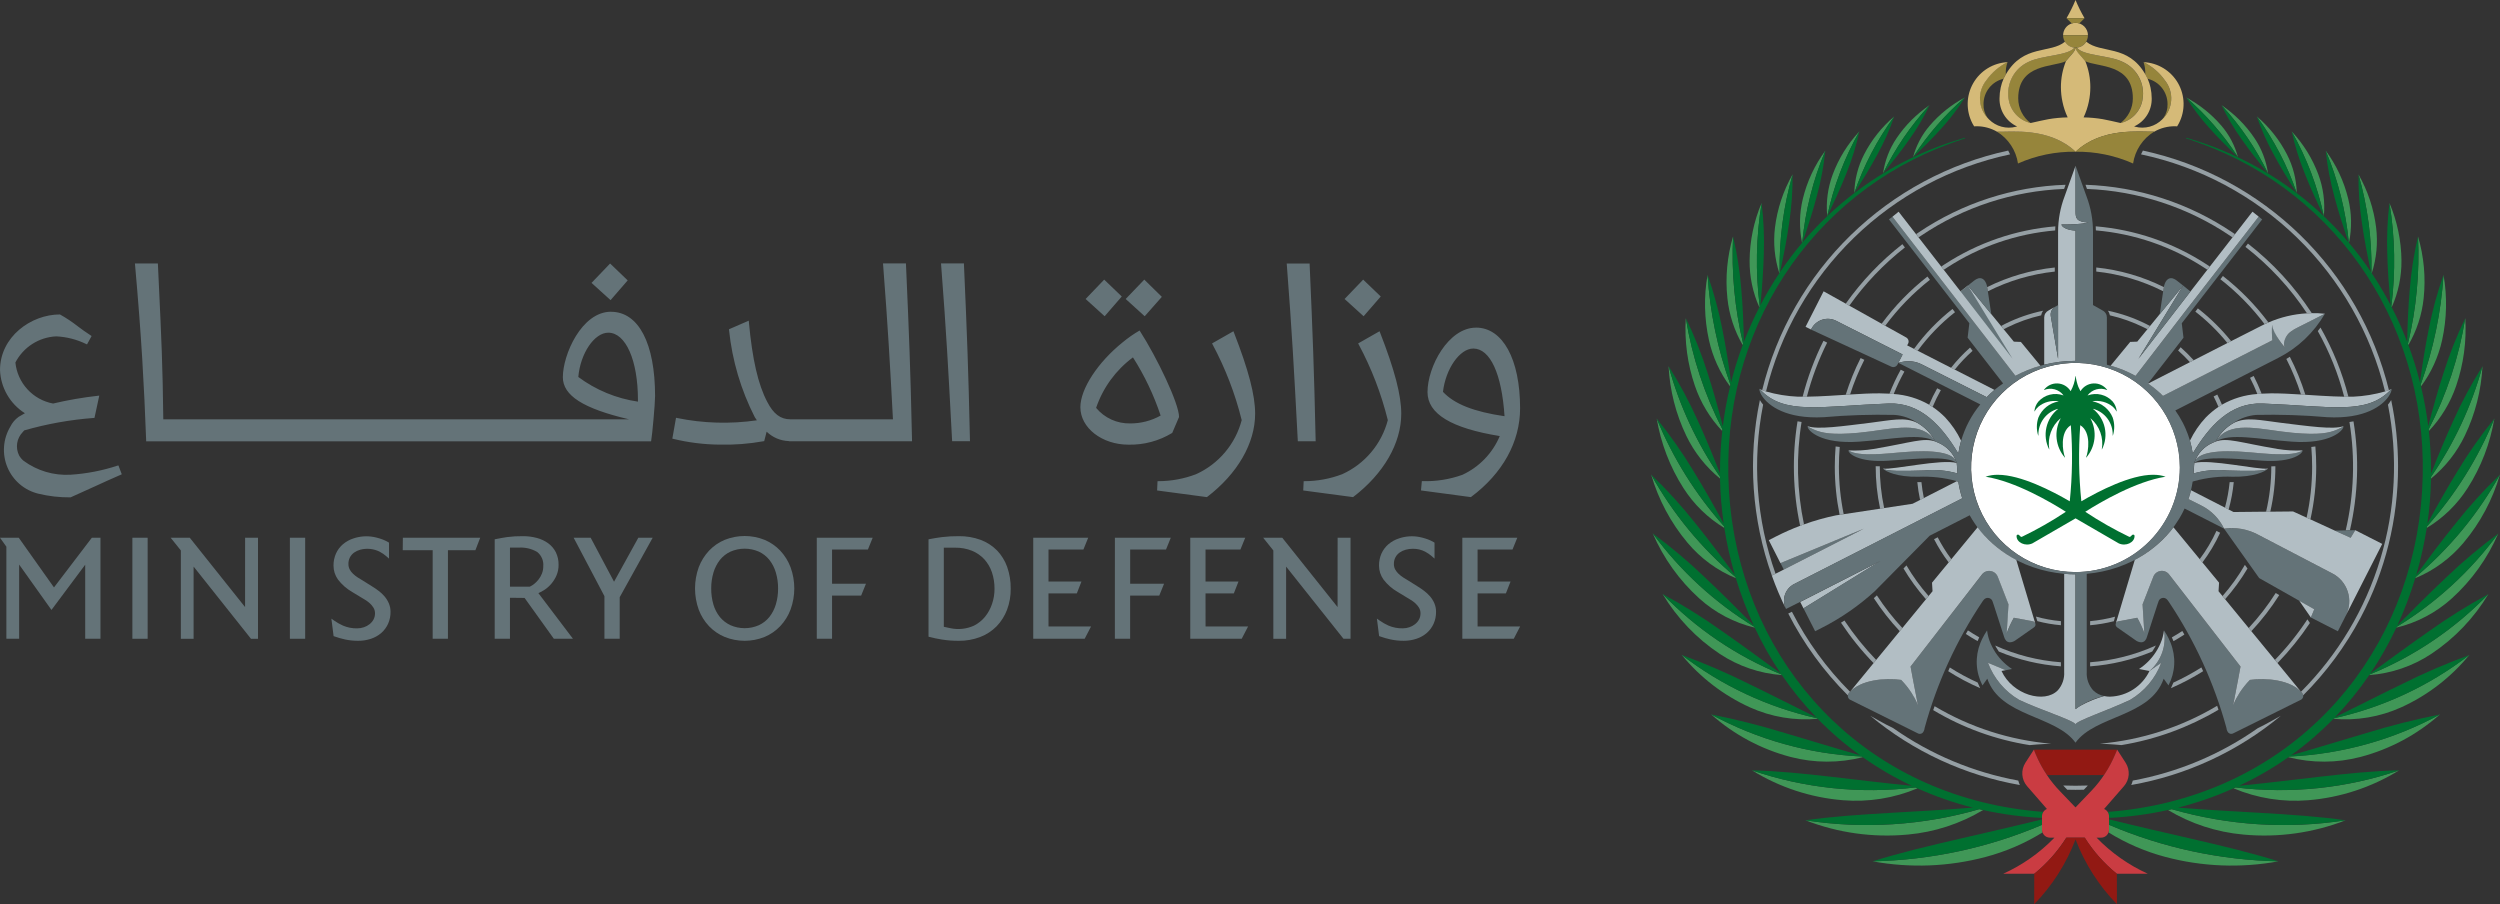 <?xml version="1.0" encoding="UTF-8"?>
<svg width="188px" height="68px" viewBox="0 0 188 68" version="1.1" xmlns="http://www.w3.org/2000/svg" xmlns:xlink="http://www.w3.org/1999/xlink">
    <rect x="0" y="0" width="188" height="68" fill="#333333" stroke="none"/>
    <title>logo</title>
    <g id="Page-3" stroke="none" stroke-width="1" fill="none" fill-rule="evenodd">
        <g id="landing-page---prototype-2-copy-5" transform="translate(-1111, -15)" fill-rule="nonzero">
            <g id="logo" transform="translate(1111, 15)">
                <path d="M8.84,35.015 C7.698,35.392 6.513,35.621 5.313,35.699 C4.044,35.774 2.789,35.402 1.766,34.646 C1.632,34.533 1.519,34.396 1.433,34.242 C1.292,33.959 1.242,33.638 1.292,33.325 C1.341,33.012 1.487,32.722 1.708,32.495 C1.749,32.455 1.786,32.412 1.82,32.367 C3.526,31.876 5.277,31.563 7.047,31.43 L7.103,31.43 L7.466,29.75 L7.361,29.762 C6.227,29.889 5.101,30.084 3.99,30.346 C3.248,30.207 2.571,29.831 2.061,29.274 C1.55,28.718 1.233,28.01 1.158,27.258 C1.454,26.689 1.893,26.209 2.433,25.864 C2.972,25.52 3.592,25.323 4.231,25.294 C5.013,25.332 5.779,25.528 6.482,25.872 L6.544,25.897 L6.889,25.268 L6.83,25.23 C6.436,24.977 6.132,24.749 5.835,24.528 C5.416,24.199 4.972,23.905 4.507,23.647 C2.331,23.647 0.001,25.328 0.001,27.832 C0.027,28.484 0.211,29.12 0.537,29.685 C0.863,30.25 1.322,30.727 1.873,31.075 C1.763,31.135 1.403,31.346 1.403,31.346 C1.136,31.536 0.92,31.79 0.776,32.085 C0.503,32.542 0.341,33.056 0.304,33.586 C0.266,34.117 0.353,34.649 0.558,35.139 C0.763,35.63 1.08,36.065 1.484,36.41 C1.888,36.756 2.368,37 2.884,37.126 C3.671,37.317 4.479,37.409 5.288,37.401 L5.305,37.401 L5.319,37.396 C6.003,37.094 6.585,36.827 7.15,36.568 C7.778,36.28 8.386,36.002 9.092,35.696 L9.158,35.666 L8.906,35.002 L8.84,35.015 Z M45.948,23.442 C43.736,23.442 42.326,26.674 42.326,28.364 C42.326,29.745 43.857,30.723 47.31,31.534 L12.28,31.534 C12.234,27.524 12.133,25.355 11.948,21.438 L11.872,19.812 L10.147,19.812 L10.154,19.894 C10.643,25.381 10.832,28.895 10.991,33.109 L10.991,33.186 L48.958,33.186 L48.971,33.124 C49.042,32.764 49.262,30.377 49.262,29.79 C49.262,25.817 48.022,23.446 45.945,23.446 M47.973,30.204 C46.348,29.966 44.807,29.329 43.489,28.349 C43.642,26.575 44.695,25.018 45.742,25.018 C47.055,25.018 47.973,27.095 47.973,30.068 L47.973,30.204 Z M47.202,21.085 L45.88,19.816 L44.483,21.273 L45.914,22.571 L47.202,21.085 Z M103.832,22.297 L102.51,21.027 L101.113,22.484 L102.544,23.782 L103.832,22.297 Z M87.37,22.323 L86.05,21.027 L84.651,22.484 L86.082,23.781 L87.37,22.323 Z M84.357,22.296 L83.035,21.027 L81.638,22.484 L83.07,23.781 L84.357,22.296 Z M92.754,24.91 L91.147,25.825 L91.18,25.89 C92.146,27.692 92.884,29.608 93.376,31.594 C93.142,32.484 92.714,33.311 92.12,34.014 C91.527,34.717 90.785,35.279 89.948,35.658 C89.044,36.004 88.084,36.183 87.116,36.184 L87.046,36.184 L87.015,36.883 L90.76,37.383 C93.065,35.626 94.386,33.338 94.386,31.107 C94.386,29.717 93.893,27.83 92.785,24.989 L92.754,24.91 Z M98.938,33.183 C98.816,27.671 98.716,25.141 98.485,19.888 L98.485,19.816 L96.761,19.816 L96.768,19.898 C97.162,25.009 97.32,28.006 97.541,32.152 L97.596,33.183 L98.938,33.183 Z M103.741,24.91 L102.134,25.825 L102.167,25.89 C103.134,27.692 103.872,29.608 104.364,31.594 C104.131,32.484 103.702,33.311 103.109,34.014 C102.516,34.717 101.774,35.279 100.937,35.658 C100.032,36.004 99.073,36.183 98.105,36.184 L98.035,36.184 L98.004,36.883 L101.75,37.383 C104.054,35.626 105.374,33.338 105.374,31.107 C105.374,29.717 104.881,27.83 103.774,24.989 L103.741,24.91 Z M110.995,24.639 C108.914,24.639 107.349,27.578 107.349,29.485 C107.349,31.117 109.128,32.199 112.783,32.792 C112.241,34.08 111.239,35.12 109.973,35.706 C109.016,36.05 108.004,36.211 106.988,36.182 L106.922,36.182 L106.858,36.881 L110.609,37.383 C112.997,35.608 114.311,33.234 114.311,30.7 C114.311,27.019 113.01,24.636 110.994,24.636 M108.511,29.467 C108.712,27.732 109.778,26.21 110.791,26.21 C112.061,26.21 112.934,28.111 113.141,31.3 C110.794,30.956 109.359,30.373 108.511,29.467 Z M68.126,19.881 L68.126,19.81 L66.402,19.81 L66.409,19.891 C66.771,24.592 66.933,27.439 67.15,31.532 L59.432,31.532 C58.698,31.532 58.165,31.129 57.701,30.228 C57.012,28.933 56.573,27.023 56.316,24.219 L56.307,24.114 L54.817,24.762 L54.824,24.82 C55.06,27.104 55.716,29.324 56.759,31.369 C56.81,31.454 56.862,31.529 56.918,31.607 C54.921,31.897 52.89,31.839 50.914,31.434 L50.837,31.418 L50.559,32.985 L50.627,33.002 C51.761,33.278 52.923,33.424 54.09,33.436 C55.206,33.464 56.323,33.378 57.423,33.18 L57.469,33.17 L57.651,32.462 C58.097,32.894 58.687,33.146 59.308,33.169 L59.36,33.182 L68.584,33.182 L68.584,33.105 C68.462,27.54 68.362,25.174 68.13,19.887 M88.664,31.359 C88.67,30.372 87.032,26.926 85.698,24.854 C85.252,25.112 84.829,25.407 84.432,25.736 C82.552,27.248 81.244,29.25 81.244,30.623 C81.244,32.176 82.869,33.439 84.866,33.439 C86.022,33.463 87.162,33.157 88.151,32.556 L88.664,31.359 Z M84.99,31.842 C84.502,31.852 84.019,31.753 83.575,31.55 C83.132,31.348 82.739,31.047 82.427,30.672 C82.944,29.153 83.91,27.829 85.198,26.875 C86.07,28.242 86.769,29.712 87.279,31.251 C86.58,31.642 85.791,31.846 84.99,31.842 Z M72.942,33.176 C72.82,27.663 72.72,25.133 72.489,19.881 L72.489,19.81 L70.765,19.81 L70.771,19.891 C71.166,25.003 71.324,27.999 71.545,32.146 L71.6,33.176 L72.942,33.176 Z" id="Shape" fill="#647378"></path>
                <polygon id="Path" fill="#647378" points="4.059 44.175 1.411 40.438 0 40.438 0.48 41.11 0.48 48.035 1.44 48.035 1.44 42.455 3.87 45.868 6.407 42.466 6.407 48.035 7.555 48.035 7.555 40.438 6.906 40.438"></polygon>
                <polygon id="Path" fill="#647378" points="46.176 43.746 44.45 40.497 44.418 40.437 43.138 40.437 45.453 44.83 45.453 48.034 46.601 48.034 46.601 44.912 49.082 40.437 48.002 40.437"></polygon>
                <path d="M40.958,44.349 C41.348,44.085 41.656,43.715 41.845,43.283 C41.954,43.028 42.009,42.754 42.005,42.477 C42.012,42.149 41.941,41.824 41.798,41.528 C41.663,41.264 41.468,41.034 41.229,40.858 C40.973,40.673 40.684,40.536 40.378,40.455 C40.029,40.362 39.669,40.316 39.307,40.32 C38.912,40.315 38.518,40.338 38.127,40.39 C37.849,40.432 37.568,40.481 37.291,40.538 L37.201,40.557 L37.201,48.035 L38.349,48.035 L38.349,44.952 L39.449,44.964 L41.647,48.031 L43.083,48.031 L40.486,44.602 C40.651,44.533 40.808,44.447 40.955,44.346 M40.754,43.131 C40.692,43.289 40.607,43.438 40.503,43.573 C40.409,43.694 40.302,43.805 40.182,43.902 C40.077,43.988 39.962,44.061 39.84,44.119 L38.35,44.119 L38.35,41.182 L38.998,41.182 C39.488,41.147 39.977,41.261 40.401,41.511 C40.558,41.638 40.682,41.802 40.761,41.988 C40.84,42.174 40.872,42.377 40.854,42.579 C40.857,42.768 40.822,42.955 40.754,43.131 Z" id="Shape" fill="#647378"></path>
                <polygon id="Path" fill="#647378" points="11.103 40.438 9.955 40.438 9.955 48.035 11.103 48.035"></polygon>
                <polygon id="Path" fill="#647378" points="22.949 40.438 21.8 40.438 21.8 48.035 22.949 48.035"></polygon>
                <polygon id="Path" fill="#647378" points="18.43 45.653 14.271 40.438 12.834 40.438 13.6 41.394 13.6 48.036 14.559 48.036 14.559 42.607 18.873 48.036 19.402 48.036 19.402 40.438 18.432 40.438"></polygon>
                <polygon id="Path" fill="#647378" points="30.286 41.375 32.537 41.375 32.537 48.035 33.685 48.035 33.685 41.375 35.751 41.375 36.112 40.438 30.295 40.438"></polygon>
                <path d="M28.91,44.839 C28.779,44.688 28.632,44.551 28.471,44.431 C28.328,44.321 28.179,44.218 28.024,44.124 L27.329,43.687 C27.176,43.6 27.037,43.514 26.904,43.427 C26.776,43.345 26.656,43.25 26.546,43.146 C26.445,43.05 26.36,42.939 26.294,42.816 C26.23,42.69 26.198,42.549 26.201,42.407 C26.197,42.24 26.234,42.074 26.31,41.924 C26.385,41.775 26.497,41.647 26.634,41.551 C26.771,41.455 26.923,41.384 27.085,41.34 C27.575,41.208 28.097,41.261 28.552,41.487 C28.736,41.585 28.908,41.704 29.065,41.842 L29.254,42.007 L29.254,40.807 L29.198,40.774 C29.124,40.729 29.048,40.688 28.969,40.652 C28.838,40.592 28.704,40.541 28.568,40.498 C28.415,40.45 28.259,40.41 28.101,40.38 C27.596,40.287 27.075,40.324 26.588,40.487 C26.293,40.58 26.02,40.731 25.784,40.931 C25.561,41.123 25.383,41.362 25.263,41.631 C25.138,41.917 25.076,42.226 25.08,42.537 C25.08,42.91 25.196,43.272 25.412,43.576 C25.702,43.958 26.066,44.278 26.483,44.517 L27.468,45.113 C27.587,45.185 27.699,45.267 27.802,45.36 C27.911,45.458 28.006,45.571 28.083,45.695 C28.163,45.825 28.203,45.975 28.2,46.128 C28.202,46.288 28.164,46.446 28.089,46.588 C28.014,46.724 27.913,46.844 27.79,46.94 C27.662,47.041 27.517,47.119 27.362,47.17 C27.202,47.225 27.034,47.253 26.864,47.253 C26.497,47.261 26.131,47.19 25.793,47.046 C25.56,46.942 25.337,46.815 25.128,46.668 L24.92,46.521 L25.086,47.834 L25.151,47.858 C25.412,47.952 25.68,48.029 25.952,48.088 C26.274,48.156 26.602,48.19 26.932,48.188 C27.261,48.191 27.589,48.139 27.901,48.035 C28.185,47.941 28.449,47.792 28.676,47.596 C28.893,47.405 29.067,47.17 29.185,46.906 C29.309,46.626 29.371,46.323 29.368,46.017 C29.371,45.792 29.326,45.57 29.238,45.364 C29.155,45.173 29.043,44.995 28.907,44.836" id="Path" fill="#647378"></path>
                <path d="M107.53,44.839 C107.398,44.687 107.252,44.55 107.092,44.43 C106.938,44.314 106.786,44.211 106.644,44.123 L105.948,43.686 C105.795,43.599 105.658,43.514 105.525,43.427 C105.396,43.345 105.277,43.25 105.167,43.145 C105.066,43.049 104.981,42.939 104.914,42.816 C104.85,42.69 104.818,42.549 104.821,42.407 C104.817,42.24 104.854,42.074 104.93,41.924 C105.005,41.775 105.117,41.646 105.254,41.551 C105.391,41.455 105.544,41.383 105.706,41.34 C105.88,41.291 106.061,41.267 106.242,41.268 C106.566,41.262 106.887,41.337 107.175,41.486 C107.359,41.585 107.531,41.704 107.688,41.841 L107.876,42.007 L107.876,40.807 L107.821,40.773 C107.747,40.728 107.67,40.687 107.591,40.651 C107.461,40.591 107.327,40.54 107.19,40.498 C107.037,40.449 106.881,40.409 106.723,40.379 C106.218,40.285 105.697,40.322 105.21,40.486 C104.915,40.579 104.642,40.73 104.406,40.93 C104.183,41.122 104.005,41.36 103.885,41.629 C103.761,41.915 103.698,42.224 103.702,42.536 C103.703,42.908 103.819,43.271 104.034,43.574 C104.325,43.957 104.689,44.277 105.106,44.515 L106.09,45.112 C106.209,45.183 106.321,45.265 106.424,45.359 C106.533,45.457 106.628,45.569 106.706,45.694 C106.785,45.824 106.825,45.974 106.822,46.126 C106.824,46.286 106.786,46.445 106.711,46.586 C106.637,46.723 106.535,46.843 106.412,46.938 C106.284,47.039 106.139,47.117 105.984,47.168 C105.824,47.224 105.656,47.252 105.487,47.251 C105.119,47.259 104.754,47.189 104.415,47.045 C104.182,46.94 103.96,46.814 103.751,46.667 L103.543,46.519 L103.709,47.832 L103.774,47.856 C104.035,47.951 104.303,48.028 104.574,48.086 C104.897,48.155 105.226,48.188 105.555,48.187 C105.884,48.189 106.211,48.138 106.524,48.033 C106.809,47.939 107.072,47.79 107.299,47.595 C107.516,47.404 107.69,47.169 107.808,46.905 C107.932,46.625 107.994,46.321 107.991,46.015 C107.994,45.791 107.95,45.569 107.862,45.362 C107.778,45.171 107.666,44.993 107.53,44.835" id="Path" fill="#647378"></path>
                <polygon id="Path" fill="#647378" points="90.655 44.622 92.785 44.622 93.133 43.732 90.655 43.732 90.655 41.326 93.28 41.326 93.641 40.437 89.508 40.437 89.508 48.035 93.376 48.035 93.856 47.11 90.658 47.11"></polygon>
                <polygon id="Path" fill="#647378" points="83.838 48.035 84.986 48.035 84.986 44.787 87.177 44.787 87.537 43.898 84.989 43.898 84.989 41.327 87.683 41.327 88.044 40.438 83.84 40.438"></polygon>
                <path d="M58.679,41.414 C58.347,41.062 57.944,40.784 57.498,40.597 C56.535,40.211 55.461,40.211 54.498,40.597 C54.052,40.784 53.649,41.062 53.317,41.414 C52.98,41.776 52.717,42.2 52.543,42.662 C52.174,43.691 52.174,44.816 52.543,45.845 C52.716,46.306 52.979,46.729 53.317,47.088 C53.651,47.437 54.053,47.712 54.498,47.898 C55.461,48.285 56.535,48.285 57.498,47.898 C57.944,47.712 58.346,47.433 58.679,47.081 C59.016,46.72 59.279,46.296 59.452,45.833 C59.824,44.809 59.824,43.686 59.452,42.662 C59.279,42.2 59.016,41.775 58.679,41.414 Z M58.512,44.251 C58.516,44.66 58.458,45.068 58.341,45.46 C58.24,45.802 58.074,46.122 57.854,46.402 C57.642,46.663 57.373,46.873 57.068,47.015 C56.731,47.163 56.367,47.24 55.998,47.24 C55.63,47.24 55.266,47.163 54.929,47.015 C54.623,46.872 54.352,46.663 54.136,46.402 C53.913,46.123 53.747,45.803 53.648,45.46 C53.535,45.067 53.479,44.66 53.484,44.251 C53.48,43.844 53.538,43.439 53.654,43.05 C53.756,42.705 53.921,42.384 54.142,42.101 C54.355,41.838 54.624,41.627 54.929,41.484 C55.266,41.336 55.63,41.26 55.998,41.26 C56.366,41.26 56.73,41.336 57.068,41.484 C57.372,41.626 57.641,41.836 57.853,42.097 C58.075,42.379 58.241,42.701 58.341,43.046 C58.457,43.436 58.515,43.841 58.512,44.247" id="Shape" fill="#647378"></path>
                <polygon id="Path" fill="#647378" points="111.114 47.11 111.114 44.622 113.244 44.622 113.593 43.732 111.114 43.732 111.114 41.327 113.739 41.327 114.1 40.438 109.967 40.438 109.967 48.035 113.835 48.035 114.315 47.11"></polygon>
                <polygon id="Path" fill="#647378" points="100.586 45.653 96.426 40.438 94.99 40.438 95.755 41.394 95.755 48.036 96.715 48.036 96.715 42.608 101.029 48.034 101.559 48.034 101.559 40.437 100.589 40.437"></polygon>
                <polygon id="Path" fill="#647378" points="78.846 44.622 80.978 44.622 81.326 43.732 78.847 43.732 78.847 41.326 81.472 41.326 81.833 40.437 77.7 40.437 77.7 48.035 81.567 48.035 82.048 47.11 78.848 47.11"></polygon>
                <polygon id="Path" fill="#647378" points="61.422 48.035 62.57 48.035 62.57 44.787 64.759 44.787 65.12 43.898 62.57 43.898 62.57 41.327 65.266 41.327 65.626 40.438 61.422 40.438"></polygon>
                <path d="M74.972,41.39 C74.625,41.04 74.205,40.769 73.743,40.597 C73.219,40.406 72.666,40.312 72.108,40.32 C71.682,40.316 71.257,40.34 70.834,40.39 C70.51,40.432 70.201,40.482 69.916,40.539 L69.825,40.557 L69.825,47.88 L69.909,47.902 C70.168,47.971 70.48,48.036 70.833,48.094 C71.25,48.159 71.673,48.191 72.095,48.188 C72.646,48.195 73.192,48.099 73.707,47.904 C74.171,47.728 74.593,47.454 74.942,47.1 C75.284,46.745 75.551,46.325 75.727,45.863 C75.918,45.355 76.012,44.815 76.005,44.272 C76.013,43.714 75.923,43.159 75.739,42.632 C75.574,42.169 75.314,41.745 74.974,41.39 M74.788,44.284 C74.789,44.664 74.728,45.042 74.606,45.402 C74.491,45.753 74.315,46.08 74.085,46.369 C73.857,46.651 73.572,46.882 73.248,47.046 C72.69,47.301 72.065,47.369 71.466,47.239 C71.258,47.201 71.092,47.162 70.975,47.135 L70.975,41.185 L71.824,41.185 C72.257,41.178 72.687,41.256 73.09,41.415 C73.441,41.558 73.756,41.775 74.015,42.051 C74.271,42.334 74.467,42.667 74.59,43.029 C74.725,43.433 74.793,43.857 74.788,44.284 Z" id="Shape" fill="#647378"></path>
                <path d="M157.014,2.654 L155.146,2.654 C155.146,2.456 155.21,2.262 155.326,2.102 C155.443,1.942 155.607,1.823 155.796,1.763 C155.888,1.733 155.984,1.718 156.08,1.719 C156.328,1.719 156.566,1.817 156.741,1.993 C156.915,2.168 157.014,2.406 157.014,2.654 Z" id="Path" fill="#D5BA78"></path>
                <path d="M157.014,2.654 C157.014,2.902 156.915,3.14 156.74,3.316 C156.566,3.491 156.328,3.59 156.08,3.59 C156.048,3.59 156.016,3.589 155.985,3.585 C155.754,3.562 155.54,3.454 155.385,3.282 C155.229,3.11 155.142,2.886 155.142,2.654 L157.014,2.654 Z" id="Path" fill="#96853B"></path>
                <path d="M156.08,0 C155.886,0.471 155.659,0.928 155.403,1.369 L156.757,1.369 C156.5,0.928 156.274,0.471 156.08,0 Z" id="Path" fill="#D5BA78"></path>
                <path d="M156.08,1.369 L155.403,1.369 L155.796,1.762 C155.981,1.704 156.179,1.704 156.364,1.762 L156.757,1.369 L156.08,1.369 Z" id="Path" fill="#96853B"></path>
                <path d="M146.245,19.869 C146.157,19.927 146.069,19.986 145.982,20.046 L146.171,20.289 C146.261,20.229 146.35,20.168 146.442,20.109 C148.875,18.53 151.659,17.575 154.549,17.329 C154.549,17.226 154.558,17.122 154.563,17.022 C151.598,17.268 148.74,18.247 146.245,19.872" id="Path" fill="#959FA4"></path>
                <path d="M143.248,18.609 C141.651,19.86 140.243,21.336 139.067,22.99 L138.797,22.837 C139.994,21.146 141.43,19.639 143.059,18.362 L143.248,18.609 Z" id="Path" fill="#959FA4"></path>
                <path d="M156.08,59.088 C155.77,59.088 155.46,59.082 155.153,59.07 C155.193,59.113 155.23,59.157 155.274,59.198 L155.455,59.387 C155.662,59.393 155.87,59.396 156.08,59.396 C156.289,59.396 156.498,59.393 156.705,59.387 L156.886,59.198 C156.926,59.157 156.962,59.113 157.006,59.07 C156.7,59.081 156.391,59.087 156.08,59.088 Z" id="Path" fill="#959FA4"></path>
                <path d="M153.102,46.367 C153.716,46.54 154.346,46.654 154.981,46.71 L154.981,47.017 C154.382,46.965 153.789,46.863 153.207,46.71 L153.102,46.367 Z" id="Path" fill="#959FA4"></path>
                <path d="M132.512,29.341 C132.594,29.374 132.693,29.407 132.805,29.44 C133.878,25.038 136.171,21.03 139.418,17.875 C142.664,14.721 146.734,12.548 151.158,11.608 C151.118,11.52 151.071,11.424 151.015,11.323 C146.555,12.287 142.456,14.488 139.185,17.674 C135.914,20.86 133.602,24.904 132.514,29.344" id="Path" fill="#959FA4"></path>
                <path d="M137.402,25.764 C136.754,27.063 136.242,28.427 135.877,29.833 L135.558,29.833 C135.93,28.381 136.454,26.973 137.123,25.633 L137.402,25.764 Z" id="Path" fill="#959FA4"></path>
                <path d="M135.478,31.732 C135.064,34.288 135.126,36.899 135.661,39.433 C135.564,39.468 135.466,39.504 135.37,39.54 C134.818,36.956 134.752,34.291 135.174,31.682 L135.478,31.732 Z" id="Path" fill="#959FA4"></path>
                <path d="M168.856,18.566 C170.657,19.966 172.218,21.649 173.479,23.551 C173.6,23.544 173.72,23.539 173.839,23.538 C172.542,21.543 170.922,19.778 169.045,18.318 L168.856,18.566 Z" id="Path" fill="#959FA4"></path>
                <path d="M163.984,26.114 C164.33,26.421 164.658,26.747 164.967,27.091 L164.683,27.236 C164.403,26.927 164.106,26.634 163.794,26.358 L163.984,26.114 Z" id="Path" fill="#959FA4"></path>
                <path d="M165.278,23.19 C166.204,23.912 167.045,24.738 167.781,25.653 L167.502,25.796 C166.79,24.92 165.981,24.127 165.09,23.434 L165.278,23.19 Z" id="Path" fill="#959FA4"></path>
                <path d="M166.973,21 C168.223,21.973 169.34,23.108 170.294,24.374 C170.389,24.329 170.485,24.285 170.581,24.243 C169.602,22.933 168.451,21.76 167.161,20.756 L166.973,21 Z" id="Path" fill="#959FA4"></path>
                <path d="M132.343,30.084 C131.422,34.483 131.734,39.052 133.243,43.284 L133.521,43.145 C132.074,39.067 131.751,34.674 132.588,30.429 C132.494,30.323 132.413,30.208 132.344,30.084 L132.343,30.084 Z" id="Path" fill="#959FA4"></path>
                <path d="M138.039,33.574 C137.998,34.075 137.977,34.581 137.977,35.093 C137.976,36.309 138.098,37.523 138.339,38.715 L138.646,38.669 C138.406,37.492 138.286,36.294 138.286,35.093 C138.286,34.594 138.306,34.1 138.347,33.611 C138.242,33.601 138.14,33.588 138.041,33.574 L138.039,33.574 Z" id="Path" fill="#959FA4"></path>
                <path d="M141.052,35.06 C141.049,36.134 141.161,37.204 141.385,38.254 L141.69,38.208 C141.468,37.175 141.358,36.12 141.36,35.064 C141.259,35.066 141.108,35.06 141.052,35.06 Z" id="Path" fill="#959FA4"></path>
                <path d="M144.183,36.258 C144.226,36.707 144.295,37.154 144.39,37.596 L144.674,37.451 C144.593,37.055 144.532,36.656 144.492,36.254 C144.365,36.254 144.298,36.254 144.182,36.258 L144.183,36.258 Z" id="Path" fill="#959FA4"></path>
                <path d="M145.482,53.105 C148.154,54.698 151.151,55.662 154.249,55.926 C154.249,55.926 153.323,55.961 152.633,56.033 C150.068,55.628 147.605,54.734 145.376,53.4 C145.376,53.4 145.466,53.174 145.482,53.105 Z" id="Path" fill="#959FA4"></path>
                <path d="M146.626,50.194 C147.296,50.623 147.997,51.002 148.722,51.329 C148.765,51.435 148.812,51.542 148.862,51.649 L148.91,51.75 C148.076,51.39 147.272,50.964 146.506,50.474 L146.626,50.194 Z" id="Path" fill="#959FA4"></path>
                <path d="M151.892,59.033 C151.843,58.925 151.804,58.814 151.774,58.699 C148.392,58.08 145.184,56.735 142.37,54.756 C141.821,54.503 140.645,53.828 140.645,53.828 C143.88,56.513 147.758,58.308 151.895,59.034" id="Path" fill="#959FA4"></path>
                <path d="M147.987,47.406 C148.264,47.589 148.549,47.764 148.838,47.929 L148.713,48.211 C148.412,48.042 148.118,47.863 147.832,47.675 L147.987,47.406 Z" id="Path" fill="#959FA4"></path>
                <path d="M154.98,49.803 L154.98,50.109 C153.374,49.993 151.798,49.618 150.312,48.997 C150.245,48.9 150.181,48.8 150.122,48.698 C150.092,48.646 150.064,48.595 150.037,48.544 C151.598,49.251 153.27,49.677 154.978,49.803" id="Path" fill="#959FA4"></path>
                <path d="M139.918,26.926 C139.468,27.813 139.094,28.737 138.798,29.686 L139.126,29.665 C139.414,28.769 139.772,27.897 140.198,27.058 L139.918,26.926 Z" id="Path" fill="#959FA4"></path>
                <path d="M142.935,27.8 C142.612,28.382 142.328,28.985 142.086,29.604 C142.194,29.611 142.302,29.62 142.406,29.63 C142.638,29.051 142.906,28.487 143.209,27.943 L142.935,27.8 Z" id="Path" fill="#959FA4"></path>
                <path d="M145.677,29.2 C145.45,29.598 145.248,30.01 145.07,30.432 C145.158,30.485 145.246,30.541 145.333,30.599 C145.514,30.167 145.719,29.747 145.95,29.34 L145.677,29.2 Z" id="Path" fill="#959FA4"></path>
                <path d="M148.338,26.384 L148.149,26.139 C147.628,26.603 147.148,27.111 146.715,27.658 L146.995,27.801 C147.402,27.292 147.851,26.818 148.338,26.384 Z" id="Path" fill="#959FA4"></path>
                <path d="M146.827,23.234 C145.729,24.097 144.755,25.107 143.933,26.237 L144.21,26.378 C145.01,25.288 145.954,24.312 147.016,23.478 L146.827,23.234 Z" id="Path" fill="#959FA4"></path>
                <path d="M144.943,20.796 C143.64,21.818 142.482,23.012 141.499,24.346 L141.77,24.499 C142.73,23.201 143.86,22.038 145.13,21.042 L144.943,20.796 Z" id="Path" fill="#959FA4"></path>
                <path d="M179.648,29.341 C179.567,29.374 179.467,29.407 179.356,29.44 C178.282,25.039 175.99,21.03 172.743,17.876 C169.497,14.721 165.428,12.548 161.004,11.608 C161.043,11.52 161.09,11.424 161.146,11.323 C165.606,12.287 169.706,14.488 172.977,17.674 C176.249,20.86 178.56,24.904 179.648,29.344" id="Path" fill="#959FA4"></path>
                <path d="M158.964,46.716 C158.377,46.864 157.779,46.965 157.177,47.018 L157.177,46.711 C157.81,46.653 158.439,46.541 159.054,46.375 L158.964,46.716 Z" id="Path" fill="#959FA4"></path>
                <path d="M166.83,53.372 C164.582,54.705 162.106,55.608 159.527,56.032 C158.838,55.961 157.911,55.925 157.911,55.925 C161.027,55.654 164.042,54.68 166.728,53.075 L166.83,53.372 Z" id="Path" fill="#959FA4"></path>
                <path d="M165.675,50.474 C164.9,50.961 164.09,51.389 163.25,51.753 L163.298,51.652 C163.348,51.545 163.396,51.438 163.438,51.332 C164.165,50.999 164.869,50.618 165.545,50.191 L165.675,50.474 Z" id="Path" fill="#959FA4"></path>
                <path d="M171.515,53.827 C171.515,53.827 170.339,54.503 169.79,54.756 C166.976,56.734 163.768,58.08 160.386,58.699 C160.356,58.813 160.317,58.925 160.268,59.032 C164.406,58.306 168.283,56.512 171.518,53.826" id="Path" fill="#959FA4"></path>
                <path d="M164.11,47.451 C163.854,47.619 163.592,47.78 163.322,47.932 L163.448,48.214 C163.725,48.058 163.997,47.893 164.264,47.718 L164.11,47.451 Z" id="Path" fill="#959FA4"></path>
                <path d="M162.12,48.543 C162.093,48.596 162.065,48.648 162.035,48.697 C161.976,48.799 161.912,48.899 161.845,48.997 C160.359,49.618 158.782,49.993 157.177,50.109 L157.177,49.802 C158.884,49.675 160.556,49.249 162.117,48.543" id="Path" fill="#959FA4"></path>
                <path d="M174.298,24.897 C175.169,26.45 175.835,28.11 176.283,29.834 L176.602,29.834 C176.135,28.013 175.429,26.263 174.5,24.631 C174.434,24.722 174.366,24.811 174.298,24.899" id="Path" fill="#959FA4"></path>
                <path d="M171.933,26.994 C172.372,27.853 172.74,28.747 173.034,29.666 L173.363,29.687 C173.056,28.703 172.665,27.747 172.194,26.829 C171.993,26.962 171.956,26.982 171.933,26.994 Z" id="Path" fill="#959FA4"></path>
                <path d="M169.203,28.413 C169.407,28.808 169.591,29.214 169.754,29.629 C169.859,29.619 169.966,29.61 170.075,29.604 C169.898,29.149 169.698,28.706 169.477,28.273 L169.203,28.413 Z" id="Path" fill="#959FA4"></path>
                <path d="M166.464,29.811 L166.738,29.671 C166.865,29.92 166.982,30.174 167.092,30.432 C167.003,30.485 166.915,30.541 166.828,30.599 C166.717,30.332 166.595,30.069 166.464,29.811 Z" id="Path" fill="#959FA4"></path>
                <path d="M176.986,31.686 L176.679,31.735 C177.118,34.445 177.022,37.215 176.396,39.887 L176.714,39.881 C177.332,37.192 177.424,34.409 176.983,31.686 L176.986,31.686 Z" id="Path" fill="#959FA4"></path>
                <path d="M174.117,33.574 C174.018,33.588 173.918,33.601 173.811,33.611 C173.85,34.1 173.872,34.594 173.872,35.093 C173.873,36.383 173.733,37.67 173.456,38.931 L173.743,39.058 C174.034,37.756 174.18,36.425 174.18,35.09 C174.18,34.579 174.158,34.073 174.116,33.572 L174.117,33.574 Z" id="Path" fill="#959FA4"></path>
                <path d="M170.801,35.066 L170.932,35.066 C170.992,35.066 171.05,35.066 171.109,35.061 C171.112,36.212 170.984,37.359 170.726,38.48 L170.41,38.48 C170.673,37.361 170.804,36.215 170.802,35.065" id="Path" fill="#959FA4"></path>
                <path d="M167.668,36.255 C167.763,36.255 167.854,36.255 167.938,36.258 L167.977,36.258 C167.91,36.955 167.782,37.644 167.594,38.317 L167.315,38.174 C167.486,37.546 167.606,36.905 167.67,36.257 L167.668,36.255 Z" id="Path" fill="#959FA4"></path>
                <path d="M142.446,8.757 C141.511,9.55 140.741,10.52 140.18,11.612 C139.719,12.51 139.468,13.5 139.445,14.51 C140.15,12.451 141.162,10.512 142.446,8.758" id="Path" fill="#409757"></path>
                <path d="M145.099,7.913 C144.125,8.571 143.285,9.411 142.626,10.386 C142.09,11.178 141.742,12.083 141.607,13.03 C142.514,11.162 143.69,9.437 145.099,7.913 Z" id="Path" fill="#409757"></path>
                <path d="M147.755,7.333 C146.757,7.865 145.865,8.577 145.126,9.435 C144.532,10.122 144.101,10.934 143.865,11.812 C144.945,10.143 146.254,8.635 147.755,7.333 Z" id="Path" fill="#409757"></path>
                <path d="M139.826,9.885 C138.947,10.82 138.265,11.922 137.818,13.126 C137.448,14.125 137.307,15.195 137.407,16.257 C137.882,14.021 138.698,11.872 139.826,9.885 Z" id="Path" fill="#409757"></path>
                <path d="M135.774,61.686 C138.221,62.636 140.854,63.004 143.466,62.759 C145.468,62.579 147.404,61.949 149.13,60.914 C149.036,60.894 148.942,60.873 148.85,60.851 C144.604,62.077 140.142,62.362 135.776,61.687" id="Path" fill="#409757"></path>
                <path d="M131.752,57.93 C133.822,59.211 136.166,59.981 138.59,60.177 C140.502,60.334 142.425,60.027 144.194,59.282 L144.041,59.215 C139.899,59.718 135.697,59.279 131.748,57.93" id="Path" fill="#409757"></path>
                <path d="M128.678,53.723 C130.394,55.246 132.443,56.343 134.66,56.924 C136.438,57.388 138.303,57.393 140.083,56.939 L140.013,56.89 C136.045,56.705 132.17,55.622 128.678,53.723 Z" id="Path" fill="#409757"></path>
                <path d="M126.465,49.247 C127.85,50.941 129.607,52.292 131.599,53.195 C133.197,53.916 134.954,54.211 136.699,54.052 L136.662,54.014 C132.955,53.194 129.474,51.566 126.465,49.247 Z" id="Path" fill="#409757"></path>
                <path d="M125.028,44.67 C126.11,46.474 127.581,48.014 129.333,49.176 C130.728,50.098 132.335,50.646 134.002,50.767 L133.972,50.723 C130.602,49.351 127.557,47.289 125.028,44.67 Z" id="Path" fill="#409757"></path>
                <path d="M124.288,40.113 C125.092,41.977 126.286,43.646 127.79,45.007 C128.976,46.076 130.41,46.831 131.962,47.201 L131.933,47.139 C128.951,45.319 126.354,42.933 124.288,40.113 Z" id="Path" fill="#409757"></path>
                <path d="M124.166,35.688 C124.713,37.569 125.644,39.315 126.902,40.815 C127.881,41.985 129.129,42.899 130.538,43.481 C130.53,43.451 130.521,43.422 130.511,43.392 C127.946,41.233 125.795,38.622 124.166,35.688 Z" id="Path" fill="#409757"></path>
                <path d="M124.586,31.476 C124.896,33.336 125.578,35.114 126.594,36.702 C127.377,37.929 128.431,38.957 129.677,39.707 C129.67,39.667 129.663,39.63 129.658,39.587 C127.518,37.193 125.803,34.449 124.586,31.476 Z" id="Path" fill="#409757"></path>
                <path d="M125.478,27.54 C125.569,29.349 126.018,31.122 126.802,32.755 C127.402,34.009 128.273,35.114 129.351,35.991 C129.351,35.948 129.351,35.905 129.351,35.862 C127.603,33.327 126.294,30.514 125.48,27.542" id="Path" fill="#409757"></path>
                <path d="M126.772,23.928 C126.665,25.657 126.899,27.389 127.461,29.027 C127.894,30.292 128.594,31.448 129.514,32.417 C129.518,32.374 129.523,32.331 129.528,32.288 C128.175,29.664 127.246,26.843 126.773,23.929" id="Path" fill="#409757"></path>
                <path d="M128.409,20.669 C128.122,22.296 128.158,23.964 128.514,25.577 C128.79,26.837 129.332,28.024 130.102,29.058 C130.112,29.018 130.121,28.976 130.131,28.936 C129.17,26.276 128.59,23.494 128.409,20.671" id="Path" fill="#409757"></path>
                <path d="M130.327,17.78 C129.881,19.285 129.736,20.865 129.901,22.427 C130.03,23.668 130.422,24.867 131.049,25.945 L131.083,25.854 C130.45,23.212 130.194,20.493 130.326,17.78" id="Path" fill="#409757"></path>
                <path d="M132.474,15.264 C131.89,16.636 131.582,18.111 131.57,19.602 C131.561,20.809 131.81,22.004 132.302,23.105 L132.331,23.046 C132.003,20.459 132.052,17.838 132.474,15.264 Z" id="Path" fill="#409757"></path>
                <path d="M134.802,13.119 C134.099,14.35 133.65,15.708 133.478,17.115 C133.338,18.27 133.45,19.441 133.807,20.548 C133.814,20.537 133.822,20.526 133.828,20.516 C133.786,18.016 134.115,15.525 134.805,13.122" id="Path" fill="#409757"></path>
                <path d="M137.266,11.332 C136.465,12.414 135.889,13.647 135.572,14.956 C135.31,16.04 135.29,17.17 135.518,18.263 L135.527,18.251 C135.753,15.87 136.339,13.536 137.266,11.332 Z" id="Path" fill="#409757"></path>
                <path d="M153.559,62.028 C149.526,63.75 145.201,64.681 140.818,64.772 C143.65,65.293 146.563,65.178 149.346,64.435 C150.845,64.034 152.277,63.416 153.597,62.6 C153.572,62.532 153.559,62.461 153.559,62.389 L153.559,62.028 Z" id="Path" fill="#409757"></path>
                <path d="M141.186,11.603 C141.687,10.692 142.109,9.738 142.446,8.754 C141.162,10.508 140.15,12.447 139.445,14.505 C140.07,13.545 140.66,12.583 141.186,11.602" id="Path" fill="#007030"></path>
                <path d="M143.59,10.471 C144.168,9.664 144.673,8.808 145.099,7.912 C143.69,9.437 142.514,11.161 141.607,13.03 C142.31,12.186 142.985,11.343 143.59,10.471 Z" id="Path" fill="#007030"></path>
                <path d="M146.044,9.596 C146.681,8.894 147.254,8.137 147.755,7.332 C146.254,8.635 144.945,10.143 143.864,11.812 C144.63,11.089 145.367,10.355 146.044,9.596 Z" id="Path" fill="#007030"></path>
                <path d="M153.559,61.617 C151.469,62.135 149.489,62.584 147.582,63.025 C145.088,63.6 142.846,64.134 140.818,64.772 C145.201,64.68 149.526,63.749 153.559,62.028 L153.559,61.617 Z" id="Path" fill="#007030"></path>
                <path d="M153.664,61.056 C140.898,60.091 131.929,50.934 130.246,39.169 C128.534,26.933 134.784,16.111 144.816,11.55 C145.778,11.114 146.763,10.732 147.768,10.406 L147.752,10.357 L146.96,10.602 C143.39,11.743 140.125,13.677 137.406,16.259 C137.934,15.181 138.428,14.106 138.854,13.02 C139.264,12.005 139.588,10.957 139.822,9.888 C138.694,11.875 137.879,14.024 137.405,16.26 C136.749,16.883 136.126,17.543 135.542,18.234 C135.95,17.063 136.323,15.898 136.63,14.731 C136.934,13.619 137.146,12.483 137.262,11.336 C136.336,13.54 135.75,15.874 135.525,18.255 L135.515,18.266 C134.923,18.968 134.37,19.702 133.858,20.464 C134.131,19.219 134.371,17.986 134.546,16.755 C134.728,15.553 134.814,14.338 134.801,13.122 C134.111,15.525 133.782,18.016 133.825,20.516 L133.804,20.548 C133.286,21.324 132.811,22.127 132.381,22.955 C132.509,21.658 132.605,20.374 132.638,19.101 C132.683,17.82 132.628,16.538 132.474,15.267 C132.051,17.84 132.003,20.462 132.331,23.049 C132.321,23.068 132.311,23.088 132.301,23.108 C131.867,23.955 131.479,24.826 131.138,25.715 C131.114,24.384 131.062,23.068 130.947,21.77 C130.842,20.427 130.634,19.094 130.326,17.783 C130.195,20.496 130.45,23.215 131.084,25.857 L131.05,25.948 C130.708,26.865 130.418,27.799 130.178,28.748 C129.995,27.397 129.786,26.064 129.52,24.755 C129.251,23.368 128.879,22.003 128.408,20.672 C128.588,23.495 129.169,26.277 130.13,28.936 C130.121,28.977 130.111,29.019 130.102,29.059 C129.864,30.047 129.682,31.047 129.557,32.054 C129.206,30.693 128.832,29.354 128.409,28.041 C127.965,26.633 127.418,25.259 126.774,23.931 C127.247,26.846 128.177,29.667 129.53,32.29 C129.524,32.333 129.52,32.377 129.514,32.42 C129.397,33.48 129.34,34.545 129.346,35.612 C128.81,34.248 128.26,32.905 127.657,31.594 C127.028,30.192 126.3,28.837 125.478,27.54 C126.29,30.512 127.598,33.324 129.346,35.86 L129.346,35.988 C129.368,37.122 129.459,38.252 129.621,39.374 C128.878,38.015 128.126,36.679 127.325,35.381 C126.502,34.017 125.585,32.712 124.58,31.476 C125.798,34.448 127.513,37.19 129.652,39.584 C129.658,39.624 129.664,39.661 129.67,39.704 C129.857,40.896 130.12,42.074 130.459,43.231 C129.481,41.906 128.502,40.6 127.482,39.338 C126.459,38.047 125.35,36.826 124.161,35.686 C125.79,38.619 127.94,41.23 130.506,43.39 L130.533,43.478 C130.901,44.69 131.35,45.875 131.877,47.027 C130.647,45.791 129.433,44.569 128.184,43.396 C126.955,42.218 125.651,41.121 124.281,40.112 C126.348,42.931 128.946,45.317 131.926,47.138 C131.937,47.158 131.946,47.179 131.956,47.2 C132.518,48.395 133.171,49.546 133.91,50.64 C132.422,49.56 130.969,48.484 129.494,47.459 C128.062,46.438 126.568,45.506 125.021,44.668 C127.55,47.287 130.596,49.349 133.966,50.72 L133.995,50.765 C134.77,51.895 135.636,52.959 136.586,53.945 C134.85,53.092 133.168,52.227 131.484,51.414 C129.85,50.599 128.173,49.876 126.458,49.25 C129.466,51.57 132.948,53.198 136.655,54.018 L136.692,54.056 C137.674,55.061 138.741,55.979 139.88,56.799 C137.935,56.246 136.068,55.664 134.217,55.121 C132.392,54.561 130.54,54.094 128.668,53.723 C132.159,55.622 136.034,56.705 140.003,56.89 L140.073,56.939 C141.242,57.764 142.481,58.485 143.775,59.095 C141.695,58.891 139.71,58.643 137.766,58.42 C135.612,58.172 133.618,57.972 131.742,57.93 C135.691,59.279 139.893,59.718 144.034,59.215 L144.188,59.282 C145.535,59.887 146.933,60.373 148.364,60.734 C146.222,60.902 144.178,61.01 142.199,61.125 C139.864,61.261 137.732,61.406 135.765,61.686 C140.131,62.361 144.592,62.075 148.838,60.849 C148.93,60.871 149.025,60.892 149.118,60.913 C150.578,61.235 152.063,61.434 153.557,61.507 L153.557,61.393 C153.557,61.272 153.594,61.153 153.662,61.053" id="Path" fill="#007030"></path>
                <path d="M169.714,8.757 C170.649,9.55 171.418,10.52 171.979,11.612 C172.44,12.509 172.692,13.5 172.715,14.51 C172.01,12.451 170.998,10.512 169.714,8.758" id="Path" fill="#409757"></path>
                <path d="M167.062,7.913 C168.037,8.571 168.876,9.41 169.535,10.386 C170.07,11.178 170.419,12.083 170.554,13.03 C169.648,11.162 168.47,9.438 167.062,7.913 Z" id="Path" fill="#409757"></path>
                <path d="M164.405,7.333 C165.403,7.865 166.295,8.578 167.034,9.435 C167.628,10.122 168.058,10.935 168.295,11.812 C167.215,10.143 165.906,8.635 164.405,7.333 Z" id="Path" fill="#409757"></path>
                <path d="M172.334,9.885 C173.213,10.82 173.895,11.922 174.342,13.126 C174.712,14.125 174.853,15.195 174.753,16.257 C174.279,14.021 173.462,11.872 172.334,9.885 Z" id="Path" fill="#409757"></path>
                <path d="M176.39,61.686 C173.943,62.636 171.31,63.004 168.698,62.759 C166.695,62.579 164.759,61.949 163.034,60.914 C163.128,60.894 163.221,60.873 163.314,60.851 C167.56,62.077 172.021,62.362 176.388,61.687" id="Path" fill="#409757"></path>
                <path d="M180.408,57.93 C178.338,59.211 175.994,59.981 173.57,60.177 C171.658,60.334 169.735,60.027 167.966,59.282 L168.119,59.215 C172.262,59.718 176.463,59.279 180.412,57.93" id="Path" fill="#409757"></path>
                <path d="M183.482,53.723 C181.767,55.246 179.718,56.343 177.5,56.924 C175.723,57.388 173.858,57.393 172.078,56.939 L172.147,56.89 C176.115,56.705 179.99,55.622 183.482,53.723 Z" id="Path" fill="#409757"></path>
                <path d="M185.695,49.247 C184.31,50.941 182.554,52.292 180.562,53.195 C178.963,53.916 177.206,54.212 175.461,54.052 L175.498,54.014 C179.205,53.194 182.686,51.566 185.695,49.247 Z" id="Path" fill="#409757"></path>
                <path d="M187.132,44.67 C186.05,46.474 184.579,48.014 182.827,49.176 C181.433,50.098 179.825,50.646 178.158,50.767 L178.188,50.723 C181.557,49.351 184.604,47.29 187.132,44.67 Z" id="Path" fill="#409757"></path>
                <path d="M187.872,40.113 C187.069,41.977 185.874,43.646 184.37,45.007 C183.184,46.076 181.75,46.831 180.198,47.201 C180.208,47.181 180.218,47.16 180.227,47.139 C183.209,45.319 185.806,42.933 187.872,40.113 Z" id="Path" fill="#409757"></path>
                <path d="M187.994,35.688 C187.448,37.569 186.517,39.315 185.259,40.815 C184.279,41.984 183.032,42.899 181.622,43.481 C181.631,43.451 181.64,43.422 181.65,43.392 C184.215,41.233 186.366,38.622 187.994,35.688 Z" id="Path" fill="#409757"></path>
                <path d="M187.574,31.476 C187.264,33.336 186.582,35.114 185.566,36.702 C184.784,37.928 183.729,38.957 182.484,39.707 L182.502,39.587 C184.642,37.193 186.357,34.449 187.574,31.476 Z" id="Path" fill="#409757"></path>
                <path d="M186.682,27.54 C186.591,29.349 186.142,31.122 185.358,32.755 C184.758,34.009 183.887,35.114 182.81,35.991 L182.81,35.862 C184.558,33.327 185.866,30.514 186.681,27.542" id="Path" fill="#409757"></path>
                <path d="M185.388,23.928 C185.495,25.657 185.261,27.389 184.699,29.027 C184.266,30.292 183.566,31.448 182.646,32.417 C182.642,32.374 182.638,32.331 182.632,32.288 C183.985,29.664 184.914,26.843 185.387,23.929" id="Path" fill="#409757"></path>
                <path d="M183.752,20.669 C184.038,22.296 184.003,23.964 183.647,25.577 C183.37,26.837 182.828,28.024 182.058,29.058 C182.048,29.018 182.039,28.976 182.029,28.936 C182.99,26.276 183.57,23.494 183.752,20.671" id="Path" fill="#409757"></path>
                <path d="M181.833,17.78 C182.279,19.285 182.424,20.865 182.259,22.427 C182.13,23.668 181.738,24.867 181.111,25.945 L181.077,25.854 C181.71,23.212 181.966,20.493 181.834,17.78" id="Path" fill="#409757"></path>
                <path d="M179.686,15.264 C180.27,16.636 180.578,18.111 180.59,19.602 C180.599,20.809 180.35,22.004 179.858,23.105 L179.828,23.046 C180.156,20.459 180.108,17.838 179.686,15.264 Z" id="Path" fill="#409757"></path>
                <path d="M177.358,13.119 C178.062,14.349 178.512,15.706 178.685,17.112 C178.826,18.267 178.714,19.438 178.356,20.545 C178.349,20.534 178.342,20.523 178.334,20.513 C178.377,18.013 178.048,15.522 177.358,13.119 Z" id="Path" fill="#409757"></path>
                <path d="M174.894,11.332 C175.695,12.414 176.271,13.647 176.588,14.956 C176.85,16.041 176.869,17.17 176.642,18.263 L176.633,18.251 C176.407,15.87 175.821,13.536 174.894,11.332 Z" id="Path" fill="#409757"></path>
                <path d="M158.601,62.028 C162.634,63.75 166.959,64.681 171.342,64.772 C168.51,65.293 165.597,65.178 162.814,64.435 C161.315,64.034 159.883,63.415 158.563,62.6 C158.588,62.532 158.601,62.461 158.601,62.389 L158.601,62.028 Z" id="Path" fill="#409757"></path>
                <path d="M170.974,11.603 C170.472,10.692 170.05,9.738 169.714,8.754 C170.998,10.508 172.01,12.447 172.715,14.505 C172.09,13.545 171.498,12.583 170.974,11.602" id="Path" fill="#007030"></path>
                <path d="M168.57,10.471 C167.992,9.664 167.487,8.808 167.061,7.912 C168.47,9.437 169.647,11.161 170.554,13.03 C169.85,12.186 169.176,11.343 168.57,10.471 Z" id="Path" fill="#007030"></path>
                <path d="M166.116,9.596 C165.479,8.894 164.906,8.137 164.405,7.332 C165.906,8.635 167.215,10.143 168.296,11.812 C167.53,11.089 166.793,10.355 166.116,9.596 Z" id="Path" fill="#007030"></path>
                <path d="M158.601,61.617 C160.691,62.135 162.671,62.584 164.578,63.025 C167.073,63.6 169.314,64.134 171.342,64.772 C166.959,64.68 162.634,63.749 158.601,62.028 L158.601,61.617 Z" id="Path" fill="#007030"></path>
                <path d="M158.496,61.056 C171.262,60.091 180.231,50.934 181.914,39.169 C183.626,26.933 177.376,16.111 167.344,11.55 C166.382,11.114 165.397,10.732 164.392,10.406 L164.408,10.357 L165.199,10.602 C168.769,11.743 172.035,13.677 174.754,16.259 C174.226,15.181 173.732,14.106 173.306,13.02 C172.896,12.005 172.572,10.957 172.338,9.888 C173.466,11.875 174.281,14.024 174.755,16.26 C175.411,16.883 176.034,17.543 176.618,18.234 C176.21,17.063 175.837,15.898 175.53,14.731 C175.226,13.619 175.015,12.483 174.898,11.336 C175.824,13.54 176.41,15.874 176.636,18.255 L176.645,18.266 C177.237,18.968 177.79,19.702 178.302,20.464 C178.029,19.219 177.789,17.986 177.614,16.755 C177.433,15.553 177.347,14.338 177.359,13.122 C178.049,15.525 178.378,18.016 178.336,20.516 C178.343,20.526 178.35,20.537 178.358,20.548 C178.874,21.324 179.35,22.128 179.78,22.955 C179.652,21.658 179.556,20.374 179.522,19.101 C179.478,17.82 179.533,16.538 179.687,15.267 C180.11,17.84 180.158,20.462 179.83,23.049 C179.84,23.068 179.85,23.088 179.861,23.108 C180.294,23.955 180.682,24.826 181.022,25.715 C181.046,24.384 181.099,23.068 181.214,21.77 C181.319,20.427 181.526,19.094 181.834,17.783 C181.966,20.496 181.71,23.215 181.077,25.857 L181.111,25.948 C181.452,26.865 181.743,27.799 181.983,28.748 C182.166,27.397 182.374,26.064 182.641,24.755 C182.91,23.368 183.282,22.003 183.753,20.672 C183.572,23.495 182.992,26.277 182.03,28.936 C182.04,28.977 182.05,29.019 182.059,29.059 C182.297,30.047 182.478,31.047 182.604,32.054 C182.955,30.693 183.328,29.354 183.756,28.041 C184.198,26.632 184.745,25.259 185.39,23.931 C184.917,26.846 183.987,29.667 182.634,32.29 C182.639,32.333 182.644,32.377 182.65,32.42 C182.767,33.48 182.823,34.547 182.817,35.614 C183.353,34.25 183.903,32.907 184.506,31.597 C185.134,30.195 185.863,28.84 186.686,27.542 C185.871,30.514 184.562,33.327 182.814,35.862 L182.814,35.991 C182.792,37.124 182.7,38.255 182.538,39.376 C183.281,38.018 184.034,36.681 184.834,35.383 C185.657,34.019 186.574,32.714 187.579,31.478 C186.362,34.451 184.647,37.195 182.508,39.59 L182.49,39.709 C182.303,40.901 182.04,42.079 181.701,43.237 C182.679,41.911 183.658,40.605 184.678,39.343 C185.701,38.052 186.811,36.832 188,35.691 C186.37,38.625 184.219,41.236 181.654,43.396 C181.646,43.425 181.636,43.455 181.627,43.484 C181.259,44.695 180.81,45.881 180.283,47.032 C181.513,45.796 182.727,44.574 183.976,43.402 C185.205,42.224 186.509,41.126 187.879,40.117 C185.812,42.936 183.214,45.323 180.234,47.143 L180.204,47.205 C179.642,48.401 178.989,49.551 178.25,50.645 C179.738,49.566 181.191,48.49 182.666,47.464 C184.098,46.443 185.592,45.511 187.138,44.673 C184.61,47.293 181.564,49.354 178.194,50.726 L178.165,50.77 C177.39,51.901 176.524,52.964 175.574,53.95 C177.31,53.098 178.992,52.233 180.676,51.42 C182.31,50.604 183.987,49.882 185.702,49.256 C182.694,51.575 179.212,53.203 175.505,54.023 L175.468,54.062 C174.486,55.066 173.419,55.984 172.28,56.805 C174.225,56.251 176.092,55.67 177.943,55.127 C179.768,54.566 181.62,54.099 183.492,53.728 C180.001,55.628 176.126,56.711 172.157,56.895 L172.087,56.944 C170.915,57.767 169.674,58.485 168.377,59.091 C170.457,58.888 172.442,58.64 174.387,58.417 C176.541,58.169 178.534,57.969 180.41,57.927 C176.461,59.276 172.259,59.715 168.118,59.212 L167.965,59.279 C166.616,59.885 165.218,60.372 163.785,60.734 C165.928,60.902 167.971,61.01 169.95,61.125 C172.286,61.261 174.417,61.406 176.385,61.686 C172.018,62.361 167.557,62.075 163.311,60.849 C163.218,60.871 163.125,60.892 163.031,60.913 C161.572,61.235 160.089,61.434 158.596,61.507 L158.596,61.393 C158.596,61.272 158.559,61.153 158.491,61.053" id="Path" fill="#007030"></path>
                <path d="M156.08,58.286 L158.223,58.286 C158.55,57.802 158.827,57.287 159.054,56.748 L159.207,56.388 L159.213,56.375 L152.946,56.375 L153.103,56.748 C153.28,57.168 153.488,57.574 153.726,57.963 C153.794,58.072 153.863,58.18 153.934,58.286 L156.08,58.286 Z" id="Path" fill="#921913"></path>
                <path d="M157.662,62.992 L157.997,62.992 C158.076,62.993 158.154,62.977 158.227,62.947 C158.3,62.917 158.367,62.872 158.423,62.816 C158.479,62.76 158.523,62.693 158.554,62.62 C158.583,62.547 158.599,62.468 158.598,62.389 L158.598,61.392 C158.599,61.27 158.562,61.152 158.494,61.052 C158.428,60.955 158.336,60.88 158.228,60.834 L159.721,59.121 C159.93,58.88 160.055,58.578 160.078,58.26 C160.1,57.941 160.018,57.625 159.846,57.357 L159.212,56.376 L159.206,56.39 L159.053,56.749 C158.624,57.765 158.014,58.695 157.251,59.491 L156.076,60.718 L154.901,59.491 C154.543,59.118 154.219,58.716 153.931,58.287 C153.859,58.18 153.79,58.072 153.723,57.963 C153.485,57.575 153.276,57.169 153.098,56.749 L152.946,56.376 L152.311,57.357 C152.138,57.625 152.057,57.942 152.079,58.26 C152.102,58.578 152.227,58.88 152.437,59.121 L153.928,60.834 C153.818,60.88 153.725,60.958 153.658,61.057 C153.593,61.156 153.558,61.273 153.558,61.392 L153.558,62.389 C153.558,62.549 153.622,62.703 153.734,62.816 C153.847,62.929 154.001,62.992 154.161,62.992 L154.494,62.992 C153.391,64.133 152.083,65.054 150.639,65.707 L152.974,65.707 C153.922,64.941 154.736,64.024 155.386,62.992 L156.771,62.992 C157.421,64.024 158.236,64.941 159.182,65.707 L161.518,65.707 C160.074,65.053 158.766,64.132 157.662,62.992 Z" id="Path" fill="#CA3C42"></path>
                <path d="M152.977,65.707 L152.97,68 C154.327,66.604 155.386,64.945 156.08,63.124 C156.774,64.946 157.834,66.605 159.194,68 L159.186,65.707 C158.239,64.941 157.424,64.024 156.774,62.992 L155.391,62.992 C154.742,64.024 153.926,64.941 152.98,65.707" id="Path" fill="#921913"></path>
                <path d="M156.08,43.021 C154.527,43.021 153.01,42.56 151.719,41.696 C150.429,40.832 149.422,39.603 148.828,38.166 C148.234,36.729 148.079,35.148 148.382,33.622 C148.685,32.096 149.432,30.695 150.53,29.595 C151.627,28.495 153.026,27.746 154.549,27.443 C156.071,27.139 157.65,27.295 159.084,27.89 C160.518,28.486 161.744,29.494 162.606,30.787 C163.469,32.08 163.929,33.601 163.929,35.156 C163.929,37.242 163.102,39.243 161.63,40.718 C160.158,42.193 158.162,43.021 156.08,43.021 Z" id="Path" fill="#FFFFFF"></path>
                <path d="M161.917,35.702 C160.214,35.702 157.86,36.912 156.517,37.696 C156.322,35.8 156.294,33.89 156.434,31.989 L156.436,31.985 L156.439,31.982 L156.443,31.981 L156.447,31.982 C157.28,32.509 157.047,33.976 156.872,34.399 C156.872,34.407 156.882,34.413 156.888,34.406 C157.231,34.007 157.446,33.513 157.502,32.989 C157.559,32.465 157.456,31.936 157.206,31.472 C157.201,31.466 157.211,31.457 157.218,31.463 C157.548,31.744 157.798,32.105 157.945,32.513 C158.092,32.92 158.13,33.359 158.055,33.785 C158.056,33.787 158.058,33.788 158.058,33.789 C158.06,33.79 158.062,33.79 158.063,33.79 C158.065,33.79 158.066,33.79 158.068,33.789 C158.069,33.788 158.07,33.787 158.071,33.785 C158.324,33.281 158.396,32.706 158.275,32.155 C158.154,31.604 157.847,31.112 157.406,30.761 C157.406,30.759 157.405,30.758 157.405,30.756 C157.405,30.754 157.406,30.752 157.406,30.751 C157.407,30.749 157.409,30.748 157.41,30.747 C157.412,30.746 157.414,30.746 157.416,30.746 C157.842,30.865 158.218,31.123 158.482,31.479 C158.746,31.835 158.885,32.269 158.876,32.712 C158.876,32.725 158.876,32.737 158.876,32.749 C158.876,32.751 158.877,32.753 158.878,32.755 C158.88,32.756 158.882,32.757 158.883,32.757 C158.886,32.757 158.887,32.756 158.889,32.755 C158.89,32.753 158.891,32.751 158.891,32.749 C159.029,32.309 159.023,31.836 158.874,31.399 C158.746,31.086 158.541,30.811 158.278,30.6 C158.014,30.388 157.702,30.247 157.37,30.19 C157.36,30.19 157.362,30.175 157.37,30.174 C157.634,30.132 157.906,30.146 158.165,30.215 C158.423,30.285 158.665,30.409 158.873,30.578 C158.99,30.679 159.088,30.8 159.163,30.935 C159.166,30.943 159.179,30.935 159.178,30.929 C159.154,30.658 159.047,30.401 158.872,30.193 C158.642,29.94 158.341,29.761 158.008,29.679 C157.676,29.597 157.326,29.616 157.005,29.733 C157.003,29.734 157.002,29.734 157,29.733 C156.998,29.733 156.997,29.732 156.995,29.731 C156.994,29.729 156.994,29.728 156.994,29.726 C156.994,29.724 156.994,29.722 156.994,29.721 C157.161,29.505 157.393,29.349 157.656,29.279 C157.918,29.208 158.198,29.226 158.449,29.331 C158.458,29.334 158.465,29.324 158.459,29.318 C158.341,29.16 158.186,29.034 158.007,28.949 C157.829,28.865 157.632,28.825 157.435,28.834 C157.238,28.842 157.046,28.899 156.876,28.999 C156.706,29.099 156.562,29.239 156.458,29.407 L156.455,29.41 L156.451,29.411 L156.447,29.41 L156.445,29.407 C156.388,29.304 156.337,29.198 156.291,29.09 C156.193,28.832 156.126,28.563 156.092,28.289 C156.091,28.287 156.09,28.285 156.088,28.284 C156.086,28.282 156.084,28.282 156.082,28.282 C156.079,28.282 156.078,28.282 156.075,28.284 C156.074,28.285 156.073,28.287 156.072,28.289 C156.032,28.682 155.911,29.062 155.718,29.407 L155.715,29.41 L155.711,29.411 L155.707,29.41 L155.706,29.407 C155.601,29.239 155.458,29.099 155.287,28.999 C155.117,28.899 154.925,28.842 154.728,28.834 C154.53,28.825 154.334,28.865 154.156,28.949 C153.978,29.034 153.822,29.16 153.704,29.318 C153.703,29.32 153.702,29.322 153.702,29.323 C153.702,29.325 153.703,29.327 153.704,29.328 C153.706,29.329 153.707,29.33 153.709,29.33 C153.71,29.33 153.712,29.329 153.713,29.328 C153.965,29.224 154.243,29.206 154.506,29.276 C154.769,29.347 155.002,29.502 155.167,29.719 C155.169,29.72 155.17,29.722 155.17,29.724 C155.17,29.726 155.17,29.728 155.169,29.729 C155.167,29.731 155.166,29.732 155.164,29.732 C155.162,29.733 155.16,29.732 155.158,29.731 C154.836,29.614 154.486,29.596 154.154,29.679 C153.822,29.761 153.521,29.941 153.29,30.195 C153.115,30.403 153.009,30.659 152.985,30.93 C152.985,30.94 152.996,30.944 153,30.936 C153.074,30.801 153.173,30.681 153.29,30.58 C153.498,30.41 153.739,30.286 153.998,30.217 C154.258,30.147 154.528,30.133 154.793,30.176 C154.794,30.176 154.796,30.177 154.798,30.179 C154.798,30.18 154.799,30.182 154.799,30.184 C154.799,30.186 154.798,30.187 154.798,30.189 C154.796,30.19 154.794,30.191 154.793,30.192 C154.461,30.249 154.148,30.39 153.885,30.601 C153.622,30.813 153.416,31.088 153.288,31.4 C153.139,31.837 153.134,32.31 153.27,32.751 C153.27,32.759 153.286,32.759 153.286,32.751 L153.286,32.714 C153.278,32.27 153.417,31.837 153.681,31.481 C153.945,31.125 154.32,30.867 154.746,30.748 C154.748,30.747 154.75,30.747 154.752,30.748 C154.754,30.749 154.755,30.75 154.756,30.752 C154.758,30.753 154.758,30.755 154.758,30.757 C154.758,30.759 154.758,30.761 154.756,30.762 C154.315,31.113 154.009,31.605 153.888,32.156 C153.766,32.707 153.839,33.283 154.092,33.787 C154.093,33.788 154.094,33.789 154.095,33.79 C154.097,33.791 154.098,33.791 154.099,33.791 C154.101,33.791 154.102,33.791 154.104,33.79 C154.106,33.789 154.106,33.788 154.107,33.787 C154.033,33.36 154.07,32.922 154.218,32.514 C154.364,32.107 154.614,31.745 154.944,31.465 C154.95,31.459 154.962,31.465 154.958,31.474 C154.707,31.937 154.603,32.466 154.66,32.99 C154.717,33.514 154.931,34.008 155.275,34.407 C155.282,34.415 155.294,34.407 155.29,34.4 C155.116,33.98 154.882,32.511 155.714,31.984 L155.718,31.983 L155.722,31.983 L155.726,31.986 L155.727,31.99 C155.869,33.891 155.842,35.801 155.646,37.698 C154.301,36.914 151.948,35.704 150.246,35.704 C149.93,35.698 149.614,35.746 149.314,35.848 C151.565,36.204 154.231,37.774 155.353,38.486 C154.291,39.191 153.182,39.822 152.034,40.375 C151.893,40.375 151.874,40.205 151.754,40.205 C151.739,40.203 151.724,40.205 151.71,40.209 C151.695,40.214 151.682,40.222 151.672,40.233 C151.662,40.244 151.654,40.257 151.65,40.271 C151.645,40.286 151.644,40.301 151.646,40.316 C151.646,40.798 152.303,41.111 152.834,40.862 L156.082,38.98 L159.33,40.862 C159.861,41.111 160.518,40.798 160.518,40.316 C160.52,40.301 160.519,40.286 160.514,40.271 C160.51,40.257 160.502,40.244 160.492,40.233 C160.482,40.222 160.469,40.214 160.454,40.209 C160.44,40.205 160.426,40.203 160.41,40.205 C160.291,40.205 160.271,40.375 160.13,40.375 C158.982,39.822 157.873,39.191 156.811,38.486 C157.933,37.774 160.599,36.204 162.851,35.848 C162.55,35.746 162.235,35.698 161.918,35.704" id="Path" fill="#007030"></path>
                <path d="M169.072,34.002 C170.158,34.093 172.452,34.375 173.154,33.87 C173.193,34.069 172.45,34.798 170.157,34.645 C168.228,34.518 165.718,34.235 165.018,34.816 C165.202,33.988 166.828,33.819 169.074,34.002" id="Path" fill="#647378"></path>
                <polygon id="Path" fill="#647378" points="133.893 42.345 134.14 42.831 140.161 39.754"></polygon>
                <polygon id="Path" fill="#647378" points="176.398 39.884 175.586 39.901 176.767 40.442 177.117 39.869 176.716 39.877"></polygon>
                <path d="M175.407,43.131 L169.771,40.191 C168.997,39.787 168.116,39.635 167.251,39.755 L169.89,43.471 L174.034,45.816 L173.778,46.436 L175.806,47.472 L176.413,46.279 C176.692,45.728 176.742,45.088 176.554,44.5 C176.366,43.911 175.954,43.421 175.407,43.135" id="Path" fill="#647378"></path>
                <path d="M163.105,48.053 C162.996,47.829 162.871,47.614 162.732,47.408 C162.834,47.968 162.786,48.544 162.595,49.079 C162.405,49.614 162.077,50.09 161.646,50.458 L162.53,49.845 C162.09,51.017 161.262,52.002 160.183,52.635 C158.562,53.401 156.08,54.227 156.08,54.487 C156.08,54.223 153.466,53.405 151.846,52.635 C150.767,52.002 149.938,51.017 149.499,49.845 L150.826,50.401 L151.304,50.31 C150.729,49.933 150.25,49.423 149.91,48.824 C149.828,48.68 149.754,48.532 149.689,48.38 C149.554,48.071 149.466,47.744 149.428,47.409 C149.289,47.615 149.165,47.83 149.055,48.053 C149.01,48.148 148.969,48.242 148.93,48.336 C148.722,48.85 148.627,49.403 148.654,49.956 C148.68,50.51 148.827,51.051 149.083,51.543 L149.445,51.036 C150.43,53.919 154.582,53.777 156.077,55.85 C157.571,53.779 161.724,53.919 162.708,51.036 L163.07,51.543 C163.326,51.052 163.474,50.51 163.501,49.957 C163.528,49.403 163.434,48.85 163.226,48.336 C163.188,48.242 163.15,48.148 163.101,48.053" id="Path" fill="#647378"></path>
                <path d="M143.088,34.002 C142.002,34.093 139.708,34.375 139.006,33.87 C138.967,34.069 139.71,34.798 142.003,34.645 C143.932,34.518 146.442,34.235 147.141,34.816 C146.959,33.988 145.332,33.819 143.085,34.002" id="Path" fill="#647378"></path>
                <path d="M145.545,33.205 C145.478,33.094 145.401,32.99 145.315,32.893 C144.187,31.624 142.018,32.34 139.747,32.547 C137.784,32.726 137.014,32.569 136.385,32.297 C135.97,32.117 135.939,32.047 135.939,32.047 C135.934,32.057 135.933,32.068 135.933,32.08 C135.933,32.37 136.918,33.419 139.801,33.213 C142.403,33.028 144.456,32.533 145.546,33.205" id="Path" fill="#647378"></path>
                <path d="M166.617,33.205 C166.684,33.094 166.761,32.99 166.846,32.893 C167.974,31.624 170.143,32.34 172.414,32.547 C174.377,32.726 175.148,32.569 175.776,32.297 C176.192,32.117 176.222,32.047 176.222,32.047 C176.226,32.057 176.229,32.068 176.228,32.08 C176.228,32.37 175.243,33.419 172.361,33.213 C169.758,33.028 167.705,32.533 166.615,33.205" id="Path" fill="#647378"></path>
                <polygon id="Path" fill="#B2BEC4" points="172.904 45.176 174.034 45.816 173.777 46.437"></polygon>
                <path d="M146.718,27.657 L144.214,26.378 L143.936,26.236 L143.418,25.973 L143.487,25.848 C143.53,25.766 143.538,25.671 143.511,25.583 C143.485,25.495 143.425,25.421 143.345,25.377 L141.775,24.501 L141.506,24.348 L139.071,22.989 L138.801,22.835 L137.135,21.906 L136.778,22.609 L136.124,23.896 L135.778,24.575 L136.191,24.781 L136.214,24.736 C136.381,24.408 136.67,24.158 137.02,24.043 C137.37,23.928 137.751,23.957 138.08,24.123 L143.077,26.654 L142.757,27.282 L143.016,27.22 C143.521,27.103 144.05,27.166 144.513,27.4 L149.401,29.867 C149.586,29.677 149.781,29.495 149.985,29.321 L147,27.797 L146.718,27.657 Z" id="Path" fill="#B2BEC4"></path>
                <path d="M161.642,50.458 C162.074,50.09 162.402,49.614 162.593,49.079 C162.783,48.544 162.83,47.968 162.73,47.408 C162.69,47.743 162.602,48.07 162.468,48.378 C162.403,48.531 162.33,48.68 162.247,48.823 C161.906,49.422 161.429,49.932 160.853,50.309 L161.642,50.458 Z" id="Path" fill="#B2BEC4"></path>
                <path d="M158.694,52.391 C158.537,52.392 158.38,52.376 158.226,52.343 C157.642,52.51 157.078,52.738 156.542,53.021 C156.376,53.106 156.221,53.209 156.078,53.328 L156.078,43.188 C155.791,43.188 155.507,43.176 155.226,43.152 L155.226,50.521 C155.242,50.772 155.208,51.024 155.126,51.263 C155.045,51.501 154.916,51.72 154.75,51.908 C153.754,52.935 151.343,52.256 150.513,50.456 L150.824,50.397 L149.496,49.842 C149.936,51.014 150.766,51.999 151.844,52.631 C153.464,53.398 156.078,54.22 156.078,54.483 C156.078,54.223 158.56,53.401 160.18,52.631 C161.259,51.999 162.088,51.014 162.528,49.842 L161.643,50.455 C161.374,51.017 160.957,51.494 160.437,51.834 C159.917,52.175 159.314,52.367 158.692,52.388" id="Path" fill="#B2BEC4"></path>
                <path d="M157.061,16.732 C156.738,16.801 156.41,16.844 156.08,16.858 C155.782,16.878 155.468,16.881 155.018,16.881 C155.032,16.94 155.065,16.994 155.111,17.034 C155.146,17.068 155.185,17.098 155.226,17.123 C155.414,17.227 155.619,17.292 155.832,17.316 C155.909,17.326 155.99,17.336 156.08,17.342 L156.08,27.138 C155.286,27.137 154.495,27.233 153.725,27.423 L153.725,23.872 C153.725,23.764 153.755,23.657 153.812,23.565 C153.87,23.472 153.951,23.398 154.048,23.349 L154.548,23.065 C154.428,23.134 154.331,23.239 154.273,23.364 C154.214,23.49 154.194,23.63 154.218,23.767 L154.246,23.933 L154.768,26.982 L154.768,17.434 C154.768,16.522 154.934,15.618 155.258,14.766 L156.08,12.471 L156.08,15.9 C156.08,16.398 156.134,16.69 157.061,16.734" id="Path" fill="#B2BEC4"></path>
                <polygon id="Path" fill="#B2BEC4" points="141.398 42.192 135.376 45.265 135.622 45.751"></polygon>
                <path d="M147.142,34.817 C146.042,34.495 142.327,35.345 141.61,35.239 L141.617,35.249 C141.782,35.449 143.122,35.431 144.69,35.383 C145.534,35.297 146.386,35.372 147.201,35.604 C147.162,34.951 147.142,34.821 147.142,34.817 Z" id="Path" fill="#B2BEC4"></path>
                <path d="M147.126,34.753 C147.01,34.424 146.825,34.122 146.585,33.869 C146.344,33.615 146.053,33.416 145.73,33.282 C145.67,33.253 145.608,33.228 145.545,33.206 C144.661,32.887 143.784,33.274 140.884,33.764 C140.265,33.866 139.637,33.902 139.01,33.871 C139.712,34.377 142.006,34.094 143.092,34.004 C145.335,33.818 146.962,33.99 147.148,34.817 C147.144,34.797 147.138,34.776 147.133,34.755" id="Path" fill="#B2BEC4"></path>
                <path d="M145.466,33.082 C145.161,32.546 144.716,32.104 144.179,31.801 C143.247,31.328 142.19,31.604 140.658,31.791 C138.589,32.044 136.665,32.327 135.938,32.047 C135.938,32.047 135.969,32.117 136.384,32.297 C137.012,32.569 137.782,32.726 139.746,32.547 C142.017,32.34 144.185,31.627 145.314,32.893 C145.398,32.99 145.475,33.095 145.543,33.205 L145.466,33.082 Z" id="Path" fill="#B2BEC4"></path>
                <path d="M165.018,34.817 C166.118,34.495 169.834,35.345 170.55,35.239 L170.543,35.249 C170.378,35.449 169.038,35.431 167.47,35.383 C166.627,35.297 165.775,35.372 164.959,35.604 C164.998,34.951 165.018,34.821 165.018,34.817 Z" id="Path" fill="#B2BEC4"></path>
                <path d="M165.034,34.753 C165.151,34.424 165.335,34.122 165.576,33.869 C165.816,33.615 166.107,33.416 166.43,33.282 C166.49,33.254 166.553,33.228 166.616,33.206 C167.5,32.887 168.377,33.274 171.277,33.764 C171.896,33.866 172.524,33.902 173.15,33.871 C172.449,34.377 170.155,34.094 169.069,34.004 C166.825,33.818 165.198,33.99 165.013,34.817 C165.018,34.797 165.023,34.776 165.029,34.755" id="Path" fill="#B2BEC4"></path>
                <path d="M166.694,33.082 C166.999,32.546 167.444,32.104 167.981,31.801 C168.913,31.328 169.97,31.604 171.501,31.791 C173.571,32.044 175.495,32.327 176.222,32.047 C176.222,32.047 176.191,32.117 175.776,32.297 C175.148,32.569 174.377,32.726 172.414,32.547 C170.143,32.34 167.974,31.627 166.846,32.893 C166.761,32.99 166.684,33.094 166.617,33.205 L166.694,33.082 Z" id="Path" fill="#B2BEC4"></path>
                <path d="M144.39,37.596 L143.826,37.883 L141.69,38.207 L141.383,38.253 L138.642,38.668 L138.336,38.715 L138.07,38.754 C137.251,38.924 136.446,39.151 135.658,39.433 L135.366,39.54 C134.752,39.773 134.151,40.039 133.566,40.337 L133.012,40.62 L133.89,42.347 L140.158,39.757 L134.137,42.833 L133.518,43.145 L133.241,43.284 C133.548,44.142 133.903,44.982 134.306,45.8 C134.223,45.636 134.173,45.458 134.158,45.275 C134.144,45.092 134.166,44.908 134.223,44.733 C134.28,44.558 134.37,44.397 134.49,44.258 C134.61,44.118 134.754,44.004 134.918,43.921 L147.562,37.473 C147.426,37.066 147.326,36.648 147.264,36.223 L147.15,36.186 L144.674,37.451 L144.39,37.596 Z" id="Path" fill="#B2BEC4"></path>
                <path d="M145.07,30.432 C144.254,29.966 143.343,29.691 142.406,29.629 C142.301,29.619 142.194,29.611 142.085,29.604 C141.855,29.59 141.613,29.582 141.362,29.58 C140.68,29.575 139.928,29.616 139.126,29.666 L138.798,29.688 C138.376,29.716 137.967,29.743 137.557,29.765 C136.987,29.798 136.419,29.824 135.878,29.831 L135.2,29.831 C134.389,29.795 133.585,29.663 132.804,29.439 C132.693,29.405 132.594,29.371 132.513,29.339 C132.456,29.318 132.401,29.292 132.348,29.262 C132.336,29.255 132.324,29.247 132.313,29.239 L132.378,29.309 C134.186,31.226 136.854,30.548 142.014,30.344 C144.441,30.249 146.026,32.042 147.265,34.102 C147.313,33.777 147.383,33.456 147.474,33.14 C147.17,32.501 146.768,31.913 146.285,31.396 C145.994,31.1 145.675,30.834 145.333,30.601 C145.246,30.542 145.158,30.487 145.07,30.434" id="Path" fill="#B2BEC4"></path>
                <path d="M166.827,30.599 C166.914,30.541 167.002,30.485 167.09,30.432 C167.906,29.966 168.817,29.691 169.754,29.629 C169.858,29.619 169.966,29.611 170.074,29.604 C170.304,29.59 170.546,29.581 170.798,29.579 C171.48,29.579 172.232,29.615 173.034,29.666 L173.363,29.687 C173.784,29.715 174.194,29.742 174.603,29.764 C175.172,29.798 175.74,29.824 176.282,29.831 L176.96,29.831 C177.771,29.794 178.575,29.662 179.355,29.438 C179.467,29.404 179.566,29.37 179.648,29.338 C179.705,29.317 179.759,29.292 179.812,29.262 C179.824,29.254 179.836,29.246 179.847,29.238 L179.782,29.308 C177.974,31.226 175.307,30.547 170.146,30.344 C167.719,30.249 166.134,32.041 164.894,34.101 C164.846,33.776 164.776,33.455 164.685,33.14 C164.99,32.5 165.391,31.911 165.875,31.394 C166.166,31.099 166.485,30.833 166.827,30.6" id="Path" fill="#B2BEC4"></path>
                <path d="M156.08,3.59 C156.041,3.761 155.955,3.918 155.833,4.044 C155.701,4.198 155.531,4.375 155.351,4.602 C154.41,5.062 151.77,4.762 151.77,7.4 C151.77,7.76 151.854,8.114 152.016,8.436 C152.177,8.757 152.41,9.037 152.698,9.252 C152.273,9.154 151.887,8.929 151.591,8.607 C151.296,8.285 151.104,7.881 151.041,7.448 C150.95,6.882 151.046,6.302 151.318,5.796 C151.589,5.291 152.018,4.89 152.54,4.654 C153.546,4.149 155.534,4.194 155.984,3.585 C156.015,3.585 156.048,3.59 156.08,3.59 Z" id="Path" fill="#96853B"></path>
                <path d="M150.836,5.589 C150.784,5.679 150.733,5.774 150.683,5.875 C150.675,5.89 150.667,5.906 150.659,5.923 C150.233,6.025 149.853,6.268 149.581,6.613 C149.309,6.958 149.161,7.384 149.161,7.823 C149.146,8.18 149.245,8.533 149.442,8.83 C149.478,8.882 149.519,8.932 149.562,8.979 C149.163,8.603 148.922,8.089 148.886,7.541 C148.85,6.992 149.025,6.451 149.372,6.027 C149.779,5.454 150.322,4.991 150.95,4.679 L150.964,4.672 C150.863,4.968 150.82,5.281 150.836,5.593" id="Path" fill="#96853B"></path>
                <path d="M150.171,9.902 C150.594,10.16 150.954,10.509 151.227,10.922 C151.501,11.336 151.68,11.804 151.752,12.295 C153.114,11.689 154.593,11.387 156.083,11.41 C154.109,9.544 151.226,9.93 150.174,9.901" id="Path" fill="#96853B"></path>
                <path d="M156.08,3.59 C156.119,3.761 156.205,3.918 156.327,4.044 C156.459,4.198 156.629,4.375 156.809,4.602 C157.75,5.062 160.39,4.762 160.39,7.4 C160.39,7.76 160.305,8.114 160.144,8.436 C159.983,8.757 159.75,9.037 159.462,9.252 C159.887,9.154 160.273,8.929 160.569,8.607 C160.865,8.285 161.057,7.881 161.12,7.448 C161.211,6.882 161.114,6.301 160.842,5.796 C160.571,5.291 160.142,4.89 159.62,4.654 C158.614,4.149 156.626,4.194 156.176,3.585 C156.144,3.585 156.112,3.59 156.08,3.59 Z" id="Path" fill="#96853B"></path>
                <path d="M161.324,5.589 C161.376,5.679 161.427,5.774 161.477,5.875 C161.485,5.89 161.493,5.906 161.501,5.923 C161.927,6.025 162.307,6.268 162.579,6.613 C162.851,6.958 162.999,7.384 162.999,7.823 C163.014,8.18 162.915,8.533 162.718,8.83 C162.681,8.882 162.641,8.932 162.598,8.979 C162.996,8.602 163.238,8.088 163.273,7.54 C163.308,6.992 163.134,6.451 162.787,6.027 C162.38,5.454 161.838,4.991 161.208,4.679 L161.196,4.672 C161.296,4.968 161.339,5.281 161.323,5.593" id="Path" fill="#96853B"></path>
                <path d="M161.197,4.672 L161.21,4.679 C161.839,4.991 162.382,5.454 162.789,6.027 C163.136,6.452 163.31,6.993 163.274,7.541 C163.239,8.089 162.998,8.603 162.598,8.979 C162.338,9.241 162.013,9.429 161.657,9.526 C161.3,9.622 160.925,9.624 160.568,9.53 C160.51,9.516 160.491,9.51 160.485,9.508 C160.887,9.325 161.227,9.028 161.462,8.653 C161.698,8.278 161.818,7.841 161.808,7.399 C161.807,7.125 161.778,6.853 161.719,6.586 C161.671,6.357 161.599,6.135 161.504,5.922 C161.496,5.905 161.488,5.889 161.48,5.873 C161.43,5.773 161.379,5.678 161.327,5.587 C160.022,3.318 157.973,4.046 156.888,3.133 C156.814,3.257 156.713,3.362 156.592,3.44 C156.469,3.52 156.329,3.57 156.182,3.584 C156.633,4.198 158.62,4.149 159.626,4.653 C160.149,4.889 160.578,5.29 160.85,5.796 C161.121,6.301 161.218,6.881 161.126,7.448 C161.064,7.881 160.872,8.284 160.576,8.606 C160.28,8.928 159.894,9.153 159.469,9.251 C158.92,9.131 158.536,9.034 158.134,8.963 C157.654,8.881 157.17,8.836 156.685,8.828 C156.862,8.455 156.994,8.061 157.078,7.656 C157.154,7.297 157.192,6.932 157.193,6.565 C157.195,5.892 157.067,5.225 156.816,4.601 C156.456,4.147 156.135,3.906 156.087,3.59 C156.039,3.906 155.718,4.147 155.359,4.601 C155.108,5.225 154.979,5.892 154.981,6.565 C154.982,6.932 155.021,7.298 155.098,7.656 C155.181,8.061 155.312,8.455 155.49,8.828 C155.004,8.836 154.519,8.881 154.041,8.963 C153.638,9.034 153.254,9.131 152.705,9.251 C152.28,9.153 151.894,8.928 151.598,8.606 C151.303,8.284 151.111,7.881 151.048,7.448 C150.957,6.881 151.054,6.301 151.325,5.796 C151.596,5.29 152.026,4.889 152.548,4.653 C153.554,4.149 155.542,4.193 155.992,3.584 C155.848,3.569 155.709,3.521 155.587,3.443 C155.465,3.365 155.362,3.259 155.287,3.135 C154.199,4.047 152.15,3.319 150.844,5.589 C150.792,5.679 150.741,5.774 150.69,5.875 C150.683,5.89 150.674,5.906 150.668,5.923 C150.573,6.136 150.501,6.359 150.453,6.587 C150.395,6.854 150.366,7.127 150.364,7.4 C150.354,7.843 150.474,8.279 150.71,8.654 C150.945,9.029 151.285,9.327 151.687,9.51 C151.681,9.51 151.662,9.517 151.604,9.531 C151.247,9.625 150.871,9.624 150.515,9.527 C150.159,9.431 149.834,9.242 149.574,8.981 C149.174,8.604 148.933,8.09 148.898,7.542 C148.862,6.995 149.035,6.454 149.383,6.029 C149.79,5.456 150.332,4.993 150.962,4.681 L150.974,4.674 C150.446,4.698 149.932,4.855 149.48,5.13 C149.028,5.406 148.653,5.791 148.389,6.251 C148.125,6.711 147.981,7.229 147.97,7.759 C147.96,8.29 148.083,8.814 148.328,9.284 C148.368,9.36 148.41,9.431 148.455,9.502 C148.513,9.502 148.57,9.494 148.629,9.494 C149.173,9.491 149.707,9.632 150.178,9.904 C151.23,9.933 154.113,9.547 156.088,11.413 C158.062,9.547 160.946,9.933 161.997,9.904 C162.468,9.632 163.003,9.491 163.546,9.494 C163.606,9.494 163.663,9.499 163.721,9.502 C163.766,9.431 163.808,9.359 163.847,9.284 C164.093,8.814 164.216,8.29 164.205,7.76 C164.194,7.23 164.05,6.711 163.787,6.251 C163.523,5.792 163.148,5.406 162.696,5.131 C162.244,4.855 161.73,4.698 161.202,4.674" id="Path" fill="#D5BA78"></path>
                <path d="M161.989,9.902 C161.566,10.16 161.206,10.509 160.933,10.922 C160.66,11.336 160.481,11.804 160.408,12.295 C159.046,11.689 157.567,11.387 156.077,11.41 C158.051,9.544 160.934,9.93 161.986,9.901" id="Path" fill="#96853B"></path>
                <path d="M179.847,29.239 L179.782,29.309 C177.974,31.226 175.307,30.548 170.146,30.344 C167.719,30.249 166.134,32.042 164.895,34.102 C164.846,33.777 164.777,33.456 164.686,33.14 C164.59,32.811 164.471,32.488 164.332,32.175 C164.278,32.055 164.222,31.936 164.161,31.818 L164.156,31.807 L164.145,31.786 C163.98,31.467 163.793,31.159 163.585,30.866 L171.323,26.915 C172.79,26.17 174.008,25.015 174.834,23.591 L172.577,24.732 C172.535,24.754 171.526,25.305 171.805,26.112 C171.369,25.629 171.046,25.055 170.859,24.431 C170.836,24.817 170.843,25.204 170.882,25.588 L162.657,29.768 C162.309,29.426 161.931,29.115 161.528,28.84 L164.198,25.397 L164.069,24.31 L170.115,16.499 L169.853,16.291 L164.27,23.493 L160.596,28.269 L160.566,28.252 C159.894,27.886 159.179,27.608 158.437,27.426 L158.437,23.871 C158.437,23.763 158.407,23.656 158.35,23.564 C158.294,23.472 158.212,23.397 158.115,23.348 L157.394,22.94 L157.394,17.434 C157.394,16.522 157.229,15.617 156.905,14.765 L156.083,12.471 L156.083,15.9 C156.083,16.397 156.138,16.689 157.064,16.734 C156.742,16.803 156.413,16.845 156.083,16.86 C155.785,16.878 155.47,16.882 155.021,16.882 C155.021,16.882 155.034,17.004 155.23,17.125 C155.417,17.228 155.622,17.294 155.835,17.317 C155.912,17.329 155.993,17.338 156.083,17.345 L156.083,27.138 C155.29,27.137 154.499,27.233 153.729,27.423 C152.976,27.616 152.248,27.896 151.56,28.259 L142.316,16.296 L142.048,16.496 L148.094,24.307 L147.965,25.394 L150.633,28.833 C150.398,28.995 150.178,29.16 149.985,29.324 C149.791,29.489 149.586,29.68 149.401,29.87 L144.513,27.403 C144.05,27.17 143.521,27.106 143.016,27.223 L142.757,27.285 L143.077,26.657 L138.08,24.126 C137.751,23.96 137.37,23.932 137.02,24.047 C136.67,24.162 136.381,24.411 136.214,24.739 L136.192,24.784 L142.228,27.573 C142.311,27.611 142.406,27.616 142.492,27.586 C142.579,27.556 142.65,27.494 142.692,27.412 L142.757,27.285 L148.918,30.412 C148.26,31.214 147.77,32.141 147.478,33.137 C147.387,33.453 147.317,33.774 147.269,34.099 C146.029,32.041 144.445,30.248 142.018,30.341 C136.857,30.545 134.19,31.221 132.382,29.306 L132.316,29.236 C132.268,29.377 132.434,29.674 132.522,29.805 C132.994,30.502 134.31,31.526 137.147,31.373 C138.922,31.218 140.705,31.16 142.486,31.201 C143.093,31.25 143.678,31.456 144.183,31.797 C144.72,32.1 145.164,32.543 145.47,33.079 C145.496,33.119 145.522,33.156 145.547,33.202 C145.608,33.224 145.67,33.25 145.733,33.278 C146.055,33.412 146.346,33.611 146.587,33.865 C146.827,34.118 147.012,34.42 147.128,34.749 C147.134,34.77 147.14,34.791 147.144,34.812 C147.144,34.817 147.164,34.946 147.203,35.6 C146.388,35.367 145.535,35.292 144.692,35.378 C143.124,35.426 141.784,35.445 141.619,35.245 C141.772,35.46 142.698,35.885 144.264,35.851 C145.238,35.81 146.213,35.921 147.153,36.182 L147.266,36.219 C147.329,36.644 147.429,37.062 147.564,37.468 L134.921,43.916 C134.757,43.999 134.612,44.114 134.493,44.253 C134.374,44.392 134.282,44.554 134.226,44.728 C134.169,44.903 134.147,45.087 134.161,45.27 C134.175,45.453 134.226,45.631 134.308,45.795 L135.375,45.258 L141.398,42.185 L135.622,45.744 L136.498,47.468 L137.053,47.185 C138.477,46.457 139.797,45.542 140.978,44.464 L145.111,40.286 L148.123,38.748 L148.123,38.753 C148.358,39.176 148.63,39.576 148.938,39.948 C149.982,41.194 151.348,42.13 152.886,42.654 C153.642,42.916 154.426,43.082 155.222,43.15 C155.503,43.175 155.787,43.187 156.074,43.186 L156.074,53.326 C156.714,52.856 157.443,52.521 158.217,52.34 C157.907,52.28 157.623,52.129 157.399,51.907 C157.233,51.719 157.105,51.499 157.023,51.261 C156.941,51.023 156.907,50.771 156.923,50.52 L156.923,43.15 C157.719,43.082 158.504,42.916 159.259,42.654 C160.798,42.13 162.162,41.194 163.207,39.948 C163.452,39.651 163.675,39.337 163.874,39.008 C164.025,38.761 164.162,38.505 164.282,38.241 L167.243,39.75 C166.883,39.003 166.287,38.396 165.548,38.022 L164.566,37.528 C164.714,37.103 164.822,36.664 164.887,36.218 L165.002,36.181 C165.941,35.92 166.915,35.809 167.889,35.85 C169.455,35.884 170.381,35.459 170.534,35.245 C170.37,35.445 169.029,35.426 167.461,35.378 C166.618,35.292 165.766,35.367 164.95,35.6 C164.989,34.946 165.008,34.817 165.009,34.812 C165.013,34.791 165.018,34.771 165.024,34.749 C165.141,34.42 165.326,34.118 165.566,33.865 C165.806,33.611 166.098,33.412 166.42,33.278 C166.481,33.25 166.543,33.224 166.606,33.202 L166.682,33.079 C166.989,32.543 167.433,32.1 167.97,31.797 C168.475,31.456 169.06,31.251 169.667,31.201 C171.449,31.16 173.23,31.218 175.006,31.373 C177.842,31.526 179.16,30.502 179.63,29.805 C179.726,29.663 179.884,29.373 179.836,29.236 M156.07,43.018 C154.517,43.018 152.999,42.557 151.709,41.693 C150.418,40.829 149.412,39.6 148.818,38.163 C148.223,36.726 148.068,35.145 148.371,33.619 C148.674,32.093 149.422,30.692 150.519,29.592 C151.617,28.492 153.015,27.743 154.538,27.44 C156.061,27.136 157.638,27.292 159.073,27.887 C160.507,28.482 161.733,29.49 162.595,30.784 C163.458,32.077 163.918,33.598 163.918,35.153 C163.918,37.239 163.091,39.24 161.619,40.715 C160.147,42.19 158.151,43.018 156.07,43.018 Z" id="Shape" fill="#647378"></path>
                <path d="M177.117,39.869 L176.768,40.442 L175.586,39.905 L173.749,39.061 L173.462,38.931 L172.438,38.462 L170.726,38.479 L170.41,38.479 L167.962,38.504 L167.594,38.315 L167.314,38.172 L164.77,36.869 C164.718,37.081 164.654,37.3 164.575,37.531 L165.556,38.024 C166.288,38.394 166.879,38.994 167.24,39.731 L167.25,39.752 C168.115,39.632 168.995,39.784 169.77,40.188 L175.405,43.128 C175.953,43.414 176.366,43.905 176.554,44.495 C176.743,45.084 176.691,45.725 176.41,46.277 L175.804,47.469 L179.144,40.902 L177.117,39.869 Z" id="Path" fill="#B2BEC4"></path>
                <path d="M160.562,28.249 L160.594,28.267 L164.267,23.49 L169.854,16.289 L169.385,15.918 L164.73,21.911 L160.812,26.98 L164.174,21.474 L160.72,25.692 L160.191,25.711 L158.72,27.499 C159.361,27.679 159.978,27.93 160.563,28.249" id="Path" fill="#B2BEC4"></path>
                <path d="M164.172,21.476 L163.713,21.112 C163.615,21.032 163.504,20.97 163.383,20.931 C163.047,20.849 162.771,21.117 162.694,21.745 L162.414,23.62 L164.172,21.476 Z" id="Path" fill="#647378"></path>
                <path d="M162.698,21.743 C162.705,21.688 162.714,21.639 162.724,21.59 C161.13,20.798 159.408,20.298 157.639,20.115 L157.639,20.421 C159.393,20.607 161.099,21.109 162.674,21.904 L162.698,21.743 Z" id="Path" fill="#959FA4"></path>
                <polygon id="Path" fill="#647378" points="164.721 21.922 164.174 21.474 160.811 26.98"></polygon>
                <path d="M142.313,16.296 L151.557,28.259 C152.158,27.943 152.789,27.688 153.441,27.501 L151.97,25.713 L151.441,25.693 L147.986,21.476 L147.43,21.912 L142.775,15.92 L142.313,16.296 Z" id="Path" fill="#B2BEC4"></path>
                <path d="M149.742,23.619 L149.462,21.744 C149.39,21.116 149.11,20.848 148.774,20.93 C148.654,20.969 148.542,21.03 148.444,21.111 L147.985,21.474 L149.742,23.619 Z" id="Path" fill="#647378"></path>
                <path d="M149.435,21.588 C149.446,21.638 149.455,21.688 149.462,21.742 L149.486,21.907 C151.061,21.112 152.766,20.609 154.52,20.423 L154.52,20.116 C152.751,20.3 151.03,20.799 149.435,21.59" id="Path" fill="#959FA4"></path>
                <polygon id="Path" fill="#647378" points="151.348 26.98 147.986 21.474 147.43 21.911"></polygon>
                <path d="M167.781,25.654 L167.501,25.797 L164.966,27.091 L164.682,27.236 L161.535,28.846 C161.935,29.12 162.311,29.429 162.657,29.77 L170.882,25.588 C170.843,25.203 170.836,24.816 170.859,24.43 C170.87,24.522 170.891,24.612 170.922,24.7 C170.992,24.897 171.082,25.086 171.192,25.264 C171.247,25.356 171.305,25.445 171.361,25.529 C171.498,25.731 171.646,25.925 171.805,26.111 C171.772,26.018 171.756,25.92 171.756,25.821 C171.777,25.635 171.839,25.456 171.937,25.297 C172.035,25.138 172.167,25.003 172.323,24.9 C172.386,24.852 172.452,24.807 172.521,24.766 C172.597,24.72 172.367,24.842 174.834,23.592 C174.503,23.558 174.17,23.543 173.838,23.549 C173.719,23.549 173.599,23.555 173.478,23.562 C172.479,23.619 171.498,23.852 170.58,24.252 C170.483,24.293 170.388,24.337 170.293,24.382 C170.224,24.416 170.155,24.449 170.087,24.484 L167.781,25.654 Z" id="Path" fill="#B2BEC4"></path>
                <path d="M165.622,42.297 C166.146,41.604 166.592,40.854 166.954,40.064 L166.678,39.923 C166.335,40.675 165.912,41.387 165.417,42.049 L165.622,42.297 Z" id="Path" fill="#959FA4"></path>
                <path d="M167.328,45.062 C167.961,44.347 168.524,43.574 169.012,42.753 L168.816,42.478 C168.332,43.313 167.768,44.099 167.132,44.824 L167.328,45.062 Z" id="Path" fill="#959FA4"></path>
                <path d="M169.3,47.466 C170.084,46.629 170.787,45.72 171.399,44.75 L171.131,44.596 C170.538,45.533 169.858,46.412 169.102,47.224 L169.3,47.466 Z" id="Path" fill="#959FA4"></path>
                <path d="M171.269,49.865 C172.17,48.936 172.986,47.926 173.705,46.849 L173.515,46.576 C172.798,47.667 171.979,48.688 171.072,49.626 L171.269,49.865 Z" id="Path" fill="#959FA4"></path>
                <path d="M141.088,49.626 C140.206,48.713 139.407,47.721 138.702,46.664 C138.617,46.721 138.528,46.771 138.442,46.826 C139.164,47.912 139.983,48.93 140.891,49.865 L141.088,49.626 Z" id="Path" fill="#959FA4"></path>
                <path d="M143.058,47.226 C142.349,46.465 141.707,45.644 141.14,44.772 L140.91,44.982 C141.487,45.865 142.14,46.696 142.861,47.466 L143.058,47.226 Z" id="Path" fill="#959FA4"></path>
                <path d="M145.03,44.82 C144.403,44.108 143.846,43.338 143.366,42.52 L143.143,42.75 C143.632,43.572 144.198,44.347 144.832,45.063 L145.03,44.82 Z" id="Path" fill="#959FA4"></path>
                <path d="M146.741,42.05 C146.354,41.531 146.01,40.981 145.714,40.406 L145.44,40.545 C145.755,41.159 146.123,41.744 146.54,42.294 L146.741,42.05 Z" id="Path" fill="#959FA4"></path>
                <path d="M144.282,17.477 L144.089,17.608 L144.278,17.852 C144.345,17.806 144.412,17.76 144.479,17.716 C147.666,15.573 151.385,14.359 155.22,14.208 L155.332,13.895 C151.386,14.028 147.558,15.268 144.282,17.477 Z" id="Path" fill="#959FA4"></path>
                <path d="M150.675,24.761 C150.769,24.712 150.862,24.662 150.956,24.616 C151.764,24.217 152.615,23.915 153.493,23.714 C153.516,23.588 153.568,23.468 153.646,23.365 C152.642,23.574 151.669,23.912 150.752,24.371 C150.658,24.418 150.566,24.469 150.474,24.519 L150.675,24.761 Z" id="Path" fill="#959FA4"></path>
                <path d="M161.204,24.615 C161.298,24.662 161.391,24.711 161.485,24.76 L161.684,24.517 C161.591,24.467 161.498,24.418 161.404,24.371 C160.487,23.911 159.514,23.573 158.51,23.364 C158.589,23.467 158.641,23.587 158.664,23.713 C159.542,23.914 160.393,24.217 161.201,24.615" id="Path" fill="#959FA4"></path>
                <path d="M165.99,20.289 L166.179,20.045 C166.091,19.986 166.003,19.927 165.915,19.869 C163.42,18.245 160.562,17.266 157.597,17.02 C157.602,17.123 157.609,17.226 157.61,17.326 C160.5,17.573 163.284,18.527 165.718,20.106 C165.81,20.165 165.9,20.226 165.99,20.286" id="Path" fill="#959FA4"></path>
                <path d="M167.882,17.852 L168.071,17.608 L167.878,17.477 C164.602,15.268 160.774,14.027 156.829,13.895 L156.94,14.208 C160.776,14.359 164.494,15.573 167.682,17.716 L167.882,17.852 Z" id="Path" fill="#959FA4"></path>
                <path d="M154.246,23.933 L154.768,26.982 L154.768,22.944 L154.551,23.067 C154.43,23.136 154.333,23.24 154.274,23.366 C154.214,23.492 154.194,23.634 154.218,23.771 L154.246,23.933 Z" id="Path" fill="#647378"></path>
                <path d="M143.674,50.125 C143.674,50.125 143.964,51.702 144.234,53.049 C144.218,53.006 144.198,52.965 144.179,52.923 C144.063,52.64 143.921,52.368 143.752,52.113 C143.523,51.759 143.26,51.429 142.967,51.127 C141.708,50.954 139.811,51.131 139.031,52.136 C139.002,52.171 138.981,52.212 138.97,52.255 C138.958,52.299 138.955,52.345 138.962,52.389 C138.97,52.434 138.986,52.477 139.011,52.514 C139.036,52.552 139.069,52.584 139.107,52.608 L144.201,55.138 C144.25,55.17 144.309,55.187 144.368,55.187 C144.453,55.187 144.534,55.153 144.594,55.093 C144.673,54.995 144.72,54.875 144.73,54.75 C145.653,51.376 147.114,48.175 149.058,45.27 C149.102,45.199 149.154,45.132 149.211,45.071 C149.282,45.001 149.379,44.961 149.479,44.961 C149.579,44.961 149.675,45.001 149.747,45.071 C149.823,45.148 149.836,45.204 149.92,45.459 C149.926,45.477 150.685,47.796 150.709,47.892 C150.735,48.001 150.789,48.102 150.866,48.184 C150.903,48.222 150.948,48.252 150.997,48.272 C151.046,48.293 151.099,48.303 151.153,48.302 C151.306,48.293 151.453,48.239 151.574,48.145 L152.947,47.184 C152.947,47.184 152.989,47.151 152.999,47.141 C153.022,47.118 153.041,47.091 153.053,47.061 C153.066,47.031 153.072,46.998 153.072,46.966 C153.072,46.933 153.066,46.901 153.053,46.871 C153.041,46.841 153.022,46.814 152.999,46.791 C152.966,46.757 152.922,46.734 152.875,46.724 L151.442,46.457 L151.442,46.464 C151.236,46.83 151.059,47.213 150.913,47.607 C150.931,47.313 151.014,45.958 151.048,45.45 L150.235,43.366 C150.191,43.253 150.118,43.153 150.023,43.078 C149.929,43.003 149.816,42.954 149.696,42.936 C149.576,42.919 149.454,42.934 149.342,42.979 C149.23,43.024 149.131,43.099 149.058,43.195 L143.674,50.125 Z" id="Path" fill="#647378"></path>
                <path d="M139.003,52.173 L139.013,52.158 C139.017,52.152 139.022,52.146 139.027,52.14 C139.058,52.1 139.091,52.063 139.126,52.024 C137.363,50.259 135.887,48.228 134.752,46.004 L134.475,46.139 C135.639,48.413 137.152,50.489 138.958,52.293 C138.965,52.252 138.979,52.212 139.001,52.177" id="Path" fill="#959FA4"></path>
                <path d="M139.083,52.071 C139.894,51.124 141.734,50.959 142.966,51.128 C143.259,51.429 143.522,51.759 143.75,52.113 C143.918,52.369 144.062,52.64 144.178,52.923 C144.195,52.966 144.215,53.006 144.232,53.05 C143.963,51.703 143.674,50.125 143.674,50.125 L149.049,43.193 C149.123,43.098 149.222,43.025 149.334,42.98 C149.446,42.936 149.567,42.922 149.686,42.939 C149.806,42.956 149.918,43.005 150.014,43.079 C150.108,43.154 150.182,43.252 150.227,43.364 L151.039,45.449 C151.006,45.956 150.922,47.311 150.904,47.606 C151.051,47.211 151.228,46.829 151.434,46.462 L151.438,46.455 L152.871,46.724 C152.918,46.733 152.962,46.756 152.995,46.79 C153.018,46.812 153.036,46.838 153.049,46.866 C152.941,46.504 151.625,42.104 151.625,42.104 C150.598,41.571 149.687,40.839 148.946,39.949 C148.866,39.853 148.79,39.754 148.716,39.653 L145.288,43.816 L145.327,44.461 L139.083,52.071 Z" id="Path" fill="#B2BEC4"></path>
                <path d="M168.486,50.125 C168.486,50.125 168.197,51.702 167.926,53.049 C167.943,53.006 167.963,52.965 167.982,52.923 C168.098,52.64 168.24,52.368 168.409,52.113 C168.638,51.759 168.901,51.429 169.194,51.127 C170.453,50.954 172.35,51.131 173.13,52.136 C173.158,52.171 173.18,52.212 173.191,52.255 C173.203,52.299 173.206,52.345 173.198,52.389 C173.191,52.434 173.174,52.477 173.15,52.514 C173.125,52.552 173.092,52.584 173.054,52.608 L167.96,55.138 C167.899,55.176 167.827,55.193 167.756,55.185 C167.684,55.176 167.618,55.144 167.567,55.093 C167.488,54.995 167.441,54.875 167.431,54.75 C166.508,51.376 165.046,48.175 163.102,45.27 C163.058,45.199 163.007,45.132 162.95,45.071 C162.878,45 162.782,44.96 162.682,44.96 C162.632,44.96 162.583,44.969 162.538,44.988 C162.491,45.007 162.45,45.035 162.414,45.07 C162.342,45.147 162.325,45.204 162.241,45.458 C162.236,45.476 161.476,47.795 161.453,47.891 C161.427,48 161.374,48.1 161.3,48.183 C161.262,48.221 161.218,48.251 161.168,48.271 C161.119,48.292 161.066,48.302 161.013,48.301 C160.859,48.293 160.712,48.238 160.591,48.144 L159.218,47.183 C159.218,47.183 159.176,47.15 159.166,47.14 C159.12,47.094 159.094,47.031 159.094,46.965 C159.094,46.9 159.12,46.837 159.166,46.79 C159.2,46.756 159.243,46.733 159.29,46.724 L160.724,46.456 L160.724,46.463 C160.93,46.83 161.107,47.212 161.254,47.606 C161.235,47.312 161.153,45.957 161.119,45.449 L161.932,43.365 C161.976,43.252 162.049,43.153 162.144,43.077 C162.238,43.002 162.351,42.953 162.471,42.936 C162.59,42.918 162.713,42.933 162.825,42.978 C162.938,43.024 163.035,43.098 163.11,43.194 L168.486,50.125 Z" id="Path" fill="#647378"></path>
                <path d="M180.334,35.093 C180.335,33.41 180.162,31.731 179.817,30.084 C179.746,30.206 179.664,30.322 179.573,30.43 C180.338,34.29 180.141,38.28 179,42.046 C177.859,45.812 175.81,49.238 173.033,52.021 C173.067,52.058 173.099,52.098 173.13,52.136 C173.136,52.142 173.141,52.149 173.146,52.155 L173.154,52.169 L173.154,52.173 C173.177,52.208 173.191,52.248 173.198,52.289 C174.922,50.568 176.378,48.598 177.52,46.444 C179.371,42.948 180.337,39.051 180.333,35.094" id="Path" fill="#959FA4"></path>
                <path d="M173.077,52.071 C172.266,51.124 170.426,50.959 169.194,51.128 C168.901,51.429 168.638,51.759 168.41,52.113 C168.242,52.369 168.098,52.64 167.982,52.923 C167.965,52.966 167.945,53.006 167.928,53.05 C168.198,51.703 168.487,50.125 168.487,50.125 L163.112,43.193 C163.038,43.098 162.939,43.023 162.827,42.978 C162.715,42.933 162.593,42.918 162.474,42.936 C162.354,42.953 162.241,43.002 162.146,43.077 C162.051,43.152 161.978,43.251 161.934,43.364 L161.121,45.449 C161.154,45.956 161.238,47.311 161.255,47.606 C161.109,47.211 160.932,46.829 160.726,46.462 L160.724,46.455 L159.29,46.724 C159.243,46.733 159.2,46.756 159.166,46.79 C159.144,46.812 159.126,46.838 159.114,46.866 C159.221,46.504 160.537,42.104 160.537,42.104 C161.564,41.571 162.474,40.839 163.216,39.949 C163.292,39.853 163.374,39.754 163.446,39.653 L166.874,43.816 L166.834,44.461 L173.077,52.071 Z" id="Path" fill="#B2BEC4"></path>
            </g>
        </g>
    </g>
</svg>
